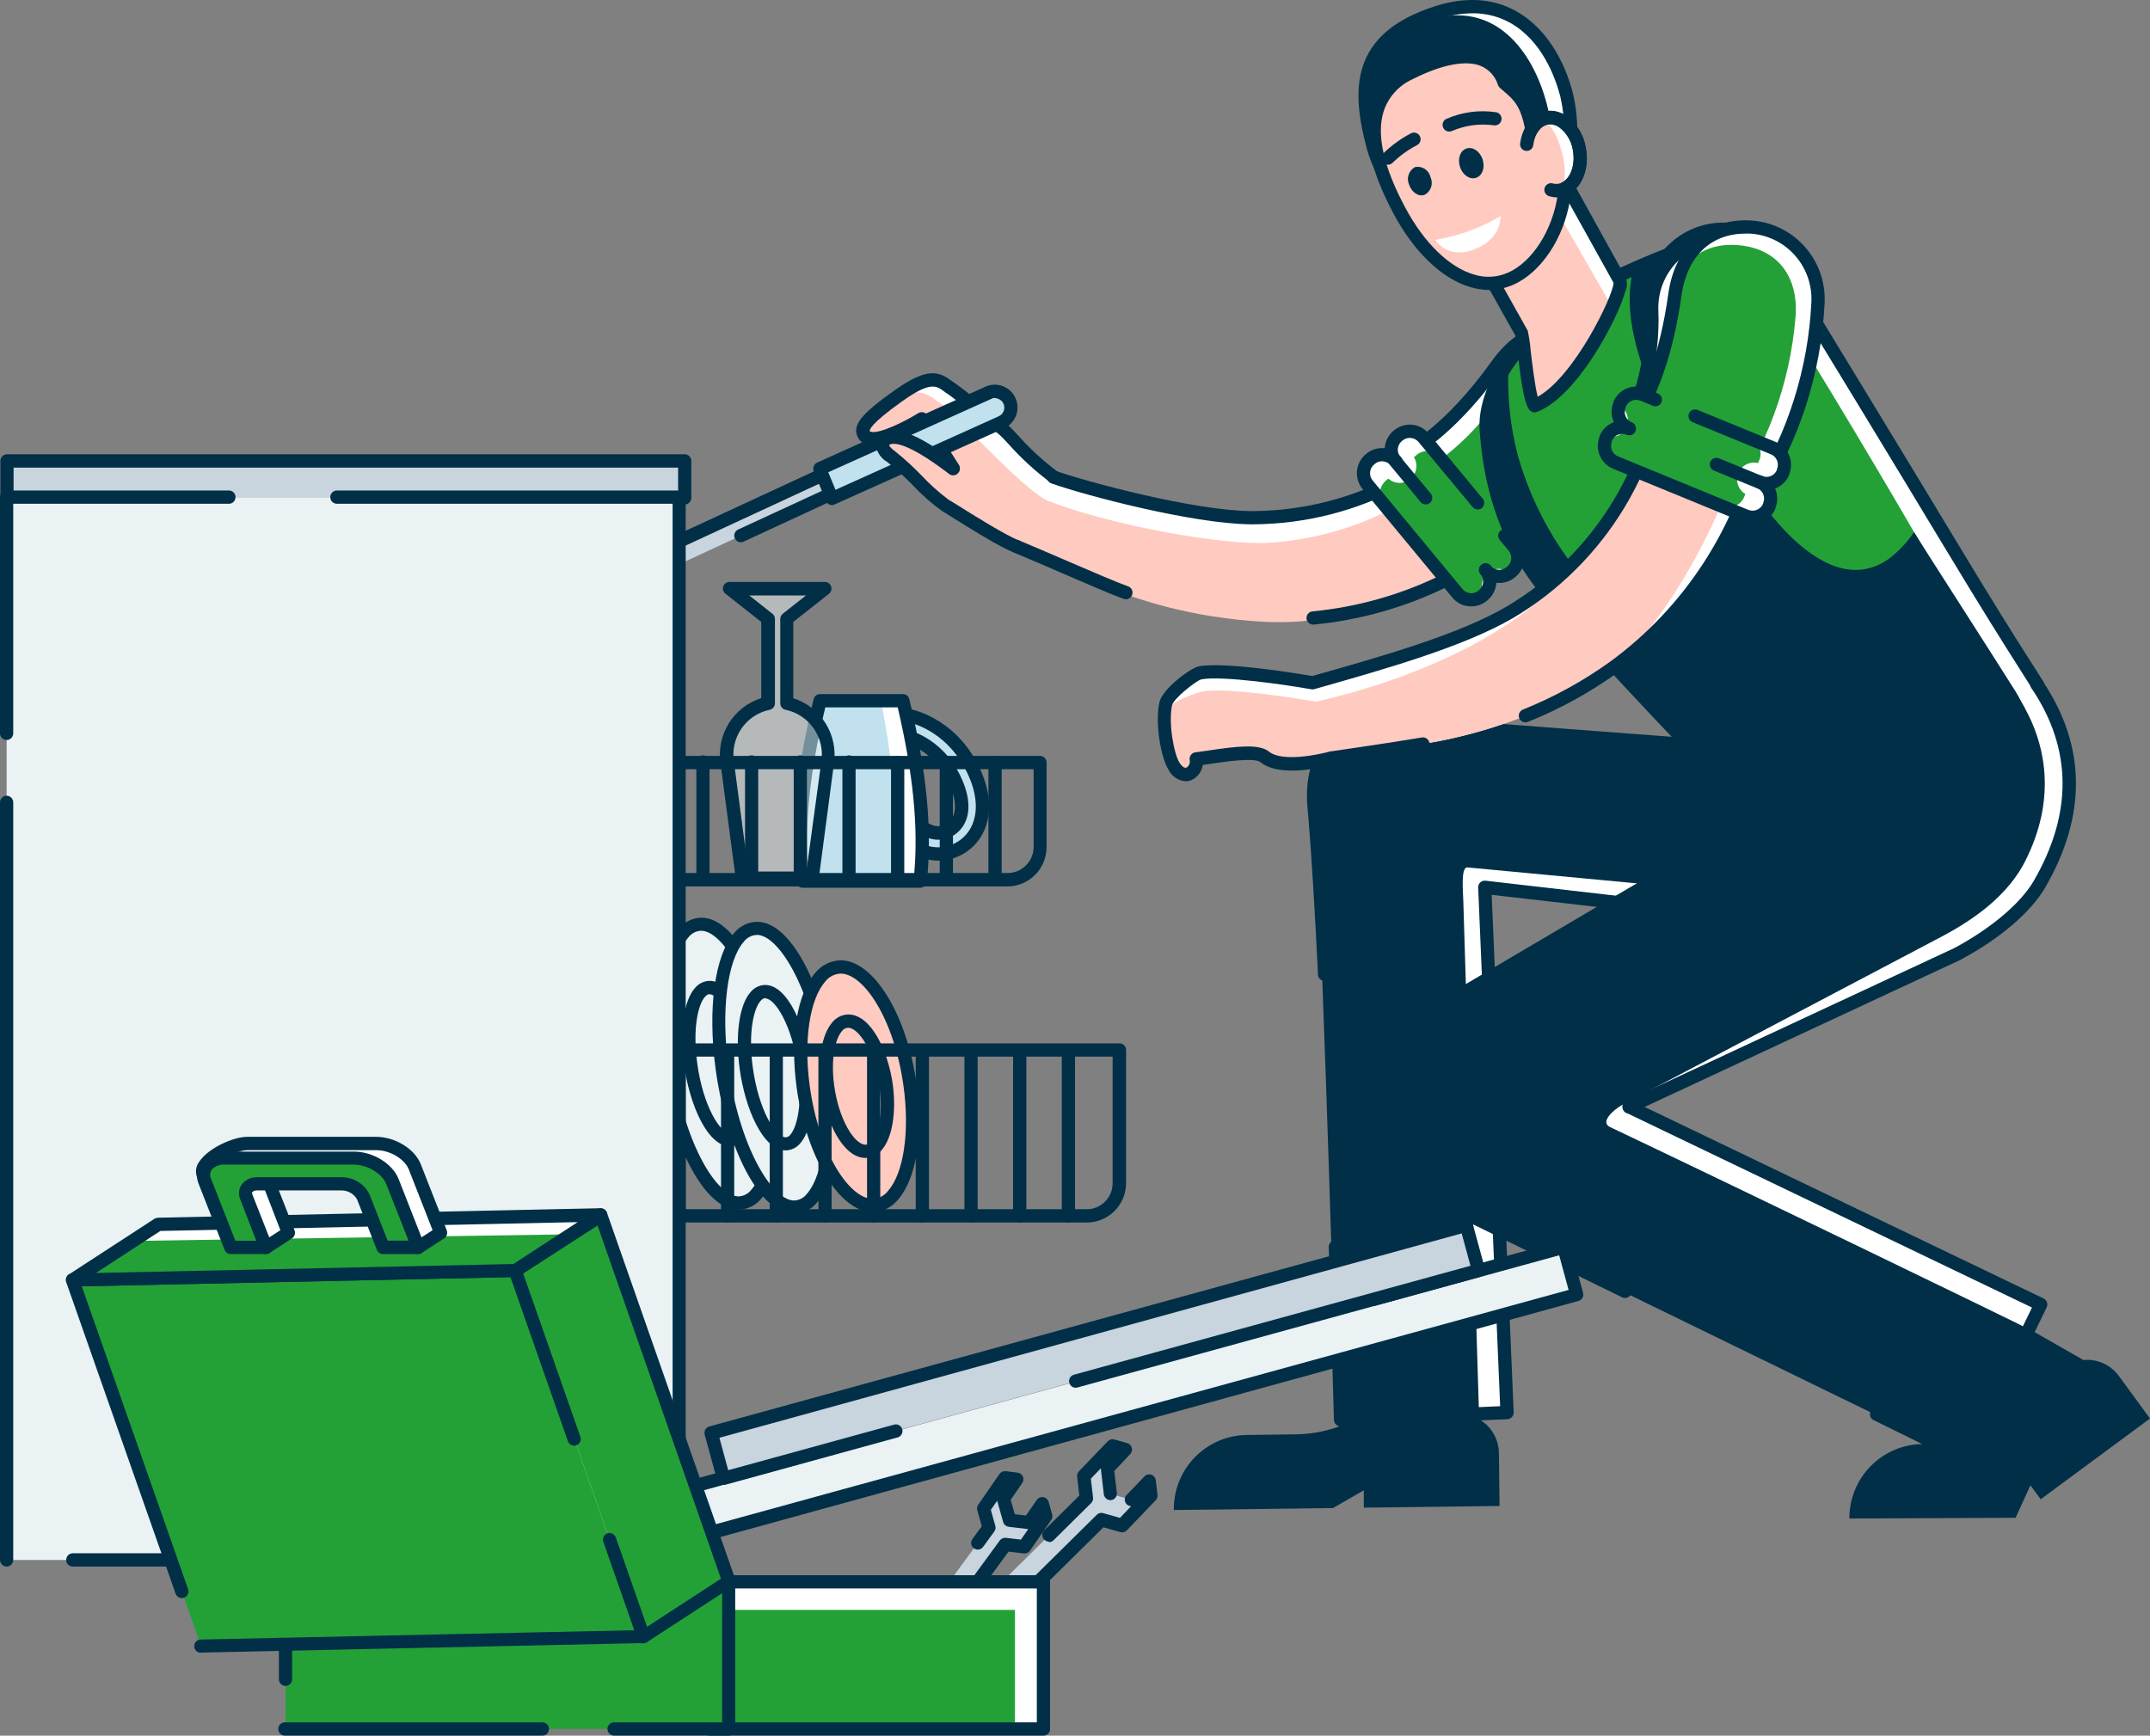 <svg xmlns="http://www.w3.org/2000/svg" width="296" height="239" viewBox="0 0 296 239" fill="none"><rect x="0" y="0" width="296" height="239" fill="#808080" stroke="none"/><g clip-path="url(#clip0_57_3032)"><path d="M171.612 197.597L178.392 197.511C181.641 197.472 184.821 196.565 187.605 194.883L200.881 194.72C201.592 194.71 202.298 194.841 202.959 195.105C203.619 195.369 204.222 195.762 204.731 196.26C205.241 196.759 205.647 197.353 205.927 198.009C206.207 198.666 206.355 199.371 206.364 200.085L206.448 207.374L187.76 207.606V205.218L183.512 207.661L161.603 207.932C161.568 205.23 162.602 202.624 164.479 200.686C166.355 198.749 168.92 197.637 171.612 197.597Z" fill="#002F47"></path><path d="M182.701 102.943C184.068 100.772 186.887 99.841 189.652 99.508L190.424 99.415L266.608 105.16L260.275 120.023C259.262 122.399 257.512 124.383 255.286 125.679C253.06 126.976 250.476 127.516 247.919 127.219L204.387 122.21L207.476 194.534L184.547 195.519C184.547 195.519 183.003 136.74 181.033 112.727C180.833 110.254 180.292 106.734 182.701 102.943Z" fill="white"></path><path d="M182.501 103.105C184.045 101.051 186.03 99.407 190.471 99.802C208.472 101.392 262.469 104.85 262.469 104.85L259.024 113.611C257.827 118.015 249.68 123.613 245.541 123.543L202.008 119.442C201.112 119.442 201.414 122.605 201.46 124.047L203.622 194.681L184.022 195.519C184.022 195.519 182.261 134.189 181.095 113.115C180.949 110.634 180.145 106.261 182.501 103.105Z" fill="#002F47"></path><path d="M184.555 196.434L207.522 195.426C207.763 195.414 207.99 195.307 208.153 195.128C208.316 194.95 208.403 194.714 208.395 194.472L205.367 123.218L247.842 128.102C250.589 128.406 253.362 127.817 255.751 126.421C258.141 125.025 260.021 122.897 261.117 120.349L267.457 105.486C267.514 105.351 267.538 105.205 267.528 105.059C267.517 104.914 267.472 104.773 267.395 104.648C267.319 104.525 267.215 104.422 267.091 104.347C266.968 104.271 266.829 104.226 266.685 104.214L190.501 98.461H189.938C189.506 98.459 189.075 98.487 188.648 98.546C185.559 99.027 183.242 100.361 181.921 102.423C179.551 106.191 179.86 109.665 180.091 112.2L180.145 112.766C180.57 117.922 181.01 125.11 181.45 134.142C181.447 134.268 181.47 134.394 181.517 134.51C181.565 134.627 181.635 134.733 181.725 134.821C181.815 134.909 181.922 134.977 182.04 135.022C182.157 135.066 182.282 135.086 182.408 135.08C182.533 135.073 182.656 135.041 182.768 134.985C182.881 134.928 182.98 134.849 183.061 134.753C183.141 134.656 183.201 134.543 183.236 134.422C183.271 134.301 183.281 134.174 183.265 134.049C182.825 125.001 182.385 117.767 181.952 112.619L181.906 112.03C181.69 109.634 181.412 106.602 183.451 103.4C184.725 101.384 187.127 100.64 188.918 100.361C189.253 100.314 189.591 100.293 189.93 100.299H190.424L265.272 105.943L259.433 119.636C258.49 121.819 256.875 123.641 254.825 124.837C252.776 126.033 250.399 126.538 248.042 126.28L204.518 121.272C204.387 121.256 204.254 121.269 204.129 121.309C204.004 121.35 203.889 121.418 203.793 121.508C203.696 121.598 203.621 121.709 203.571 121.831C203.522 121.954 203.5 122.086 203.506 122.218L206.533 193.635L185.443 194.534C185.366 191.719 185.119 182.803 184.748 171.677C184.738 171.436 184.635 171.209 184.46 171.044C184.285 170.879 184.053 170.789 183.813 170.793C183.693 170.796 183.575 170.823 183.466 170.872C183.356 170.922 183.258 170.992 183.176 171.08C183.094 171.169 183.03 171.272 182.988 171.385C182.947 171.498 182.928 171.618 182.933 171.739C183.373 185.183 183.644 195.41 183.644 195.511C183.647 195.632 183.675 195.752 183.726 195.862C183.776 195.973 183.848 196.072 183.937 196.154C184.017 196.24 184.112 196.308 184.218 196.356C184.324 196.404 184.439 196.43 184.555 196.434Z" fill="#002F47"></path><path d="M121.693 56.081C128.643 50.297 129.547 52.615 130.96 53.507C132.373 54.398 143.17 64.501 146.606 66.083C146.606 66.083 162.824 71.285 172.276 71.285C179.409 71.251 186.426 69.466 192.715 66.088C199.005 62.71 204.377 57.84 208.364 51.902C212.225 46.009 221.701 48.25 221.963 55.492C222.141 60.407 217.145 65.478 214.017 68.758C205.27 78.034 193.474 83.818 180.81 85.04C176.174 85.45 171.506 85.291 166.909 84.567C162.892 83.927 158.942 82.918 155.109 81.551C152.622 80.683 145.517 77.876 140.814 75.573C138.088 74.232 130.821 69.859 130.257 69.556C128.713 68.742 124.666 64.129 122.805 62.834C122.156 62.369 121.052 61.4 121.886 60.578C122.882 59.585 127.168 62.454 131.261 64.454L126.944 57.624C126.944 57.624 120.056 61.88 118.982 59.779C118.504 59.066 119.562 57.818 121.693 56.081Z" fill="white"></path><path d="M121.693 56.081C126.326 52.32 128.164 54.731 129.585 55.615C131.006 56.499 140.745 67.346 144.189 68.928C153.332 72.502 168.778 75.131 174.786 74.743C189.258 73.72 201.043 66.052 209.167 54.057C213.028 48.164 221.608 48.49 221.871 55.739C222.048 60.648 216.187 66.594 213.059 69.897C204.286 79.116 193.992 82.923 181.597 85.226C176.964 86.079 171.38 85.567 166.754 84.846C162.738 84.203 158.788 83.193 154.954 81.83C152.467 80.954 144.853 77.597 140.019 75.627C140.019 75.627 130.659 69.897 130.195 69.649C128.651 68.835 124.604 64.222 122.743 62.927C122.094 62.462 120.99 61.493 121.824 60.671C122.82 59.678 127.106 62.547 131.199 64.547L126.882 57.717C126.882 57.717 119.994 61.973 118.92 59.872C118.503 59.066 119.554 57.81 121.693 56.081Z" fill="#FFCAC0"></path><path d="M180.748 86.009H180.833C193.732 84.776 205.746 78.883 214.642 69.424L214.959 69.091C218.172 65.718 223.029 60.624 222.844 55.491C222.812 53.757 222.214 52.082 221.141 50.723C220.068 49.364 218.579 48.397 216.905 47.971C215.185 47.456 213.345 47.516 211.661 48.141C209.978 48.766 208.542 49.922 207.568 51.436C203.718 57.218 198.517 61.967 192.42 65.269C186.322 68.57 179.513 70.324 172.585 70.378H172.253C164.337 70.308 149.649 66.354 145.401 64.858C145.286 64.807 145.162 64.78 145.037 64.78C144.911 64.78 144.787 64.805 144.672 64.855C144.557 64.906 144.453 64.979 144.367 65.071C144.282 65.164 144.216 65.273 144.175 65.392C144.133 65.51 144.116 65.637 144.125 65.763C144.135 65.888 144.17 66.011 144.228 66.122C144.287 66.234 144.368 66.332 144.466 66.41C144.564 66.489 144.678 66.546 144.799 66.579C149.124 68.129 164.106 72.138 172.237 72.2H172.585C179.813 72.15 186.919 70.323 193.281 66.879C199.643 63.436 205.068 58.48 209.082 52.444C209.849 51.257 210.978 50.35 212.3 49.859C213.622 49.369 215.067 49.321 216.419 49.723C217.72 50.049 218.878 50.796 219.716 51.848C220.553 52.9 221.023 54.199 221.052 55.546C221.214 59.911 216.681 64.671 213.677 67.819L213.36 68.153C204.768 77.293 193.163 82.991 180.701 84.187C180.583 84.197 180.467 84.23 180.361 84.285C180.255 84.34 180.161 84.415 180.084 84.507C180.007 84.598 179.949 84.704 179.913 84.818C179.878 84.932 179.865 85.052 179.875 85.171C179.894 85.394 179.993 85.602 180.154 85.756C180.314 85.91 180.526 86 180.748 86.009Z" fill="#002F47"></path><path d="M155.016 82.52C155.23 82.518 155.436 82.441 155.599 82.302C155.762 82.162 155.871 81.97 155.906 81.759C155.942 81.547 155.903 81.329 155.795 81.144C155.688 80.959 155.518 80.817 155.317 80.744C153.835 80.225 150.46 78.767 146.876 77.224C144.56 76.224 142.197 75.201 140.289 74.41C140.067 74.317 139.817 74.317 139.595 74.409C139.373 74.502 139.196 74.679 139.104 74.902C139.012 75.125 139.011 75.376 139.103 75.599C139.195 75.822 139.372 76 139.594 76.092C141.494 76.868 143.865 77.907 146.158 78.899C149.765 80.45 153.178 81.931 154.715 82.473C154.812 82.504 154.914 82.52 155.016 82.52Z" fill="#002F47"></path><path d="M145.1 66.625C145.294 66.623 145.481 66.56 145.636 66.443C145.791 66.327 145.905 66.165 145.962 65.979C146.019 65.793 146.015 65.594 145.952 65.411C145.889 65.227 145.769 65.069 145.61 64.958C143.607 63.461 141.762 61.762 140.104 59.888C139.463 59.205 138.992 58.709 138.683 58.453C134.505 55.057 132.057 53.134 131.416 52.731C131.253 52.63 131.099 52.514 130.945 52.405C129.3 51.188 127.693 50.521 123.222 53.708C118.465 57.065 117.276 58.6 118.117 60.244C118.242 60.485 118.416 60.696 118.627 60.864C118.839 61.033 119.083 61.154 119.345 61.221C121.268 61.756 124.89 59.888 126.597 58.895L130.458 64.982C130.522 65.083 130.606 65.171 130.704 65.241C130.803 65.31 130.914 65.359 131.031 65.386C131.148 65.412 131.269 65.415 131.388 65.394C131.506 65.373 131.619 65.329 131.721 65.265C131.822 65.2 131.91 65.116 131.979 65.017C132.048 64.918 132.097 64.807 132.123 64.689C132.149 64.572 132.152 64.45 132.131 64.331C132.111 64.212 132.067 64.099 132.003 63.997L127.678 57.174C127.549 56.972 127.347 56.829 127.115 56.776C126.882 56.722 126.638 56.762 126.435 56.887C124.396 58.143 121.029 59.779 119.863 59.453C119.778 59.453 119.762 59.407 119.762 59.407C119.67 59.228 119.762 58.414 124.288 55.197C128.087 52.506 128.921 53.134 129.925 53.863C130.118 54.01 130.311 54.15 130.512 54.274C130.836 54.476 132.196 55.476 137.601 59.864C137.818 60.043 138.289 60.547 138.837 61.136C140.589 63.106 142.538 64.891 144.652 66.463C144.785 66.554 144.939 66.61 145.1 66.625Z" fill="#002F47"></path><path d="M91.497 75.464L90.578 77.41L92.694 78.077L114.874 67.804C114.511 66.92 114.148 66.028 113.777 65.144L91.497 75.464Z" fill="#C8D4DE"></path><path d="M91.497 76.379C91.628 76.378 91.757 76.349 91.876 76.294L113.298 66.369C113.437 66.695 113.569 67.021 113.7 67.339L101.614 72.921C101.505 72.972 101.408 73.044 101.327 73.133C101.246 73.221 101.184 73.325 101.143 73.438C101.102 73.551 101.084 73.671 101.089 73.791C101.094 73.912 101.123 74.029 101.174 74.138C101.225 74.247 101.296 74.345 101.384 74.426C101.473 74.507 101.576 74.57 101.689 74.612C101.801 74.653 101.921 74.671 102.041 74.665C102.16 74.66 102.278 74.631 102.386 74.58L115.244 68.626C115.458 68.529 115.625 68.353 115.712 68.134C115.798 67.916 115.797 67.672 115.708 67.455C115.345 66.563 114.982 65.672 114.603 64.788C114.558 64.674 114.489 64.571 114.401 64.485C114.313 64.4 114.209 64.334 114.094 64.291C113.983 64.243 113.863 64.219 113.742 64.219C113.621 64.219 113.502 64.243 113.391 64.291L91.111 74.611C90.893 74.713 90.723 74.897 90.639 75.123C90.555 75.35 90.564 75.601 90.663 75.821C90.734 75.985 90.85 76.125 90.998 76.224C91.146 76.323 91.32 76.377 91.497 76.379Z" fill="#002F47"></path><path d="M136.034 54.073L112.866 64.524C113.443 65.889 114.009 67.259 114.565 68.634L137.91 58.104C138.174 57.983 138.412 57.809 138.609 57.595C138.806 57.381 138.959 57.13 139.06 56.856C139.16 56.583 139.206 56.292 139.194 56.001C139.183 55.709 139.114 55.423 138.992 55.158C138.871 54.889 138.698 54.648 138.484 54.447C138.269 54.247 138.016 54.091 137.74 53.99C137.465 53.889 137.172 53.844 136.879 53.858C136.586 53.873 136.298 53.945 136.034 54.073Z" fill="#C0E1ED"></path><path d="M114.534 69.549C114.662 69.547 114.789 69.518 114.905 69.463L138.258 58.965C138.632 58.794 138.968 58.55 139.248 58.248C139.528 57.946 139.746 57.591 139.89 57.205C140.033 56.818 140.099 56.407 140.084 55.994C140.069 55.582 139.974 55.177 139.802 54.801C139.456 54.047 138.827 53.46 138.051 53.17C137.276 52.879 136.417 52.908 135.663 53.251L112.495 63.702C112.28 63.801 112.111 63.98 112.024 64.201C111.938 64.423 111.94 64.669 112.032 64.889C112.603 66.253 113.167 67.626 113.723 68.99C113.768 69.104 113.836 69.208 113.922 69.295C114.008 69.382 114.112 69.449 114.225 69.494C114.324 69.531 114.429 69.549 114.534 69.549ZM136.93 54.817C137.083 54.815 137.236 54.844 137.378 54.902C137.546 54.954 137.702 55.041 137.835 55.157C137.968 55.273 138.075 55.416 138.15 55.577C138.295 55.892 138.309 56.251 138.191 56.577C138.072 56.902 137.83 57.167 137.517 57.314L115.028 67.447L114.032 65.028L136.428 54.949C136.59 54.852 136.773 54.794 136.961 54.778L136.93 54.817Z" fill="#002F47"></path><path d="M121.793 60.632C122.79 59.639 126.535 60.632 131.169 64.509L141.98 70.331L141.03 72.836L139.71 74.456C138.304 73.014 130.698 69.921 130.134 69.618C128.589 68.804 124.543 64.191 122.681 62.896C122.064 62.423 120.921 61.454 121.793 60.632Z" fill="#FFCAC0"></path><path d="M139.942 76.162C140.129 76.161 140.311 76.102 140.464 75.994C140.618 75.886 140.734 75.734 140.799 75.557C140.839 75.444 140.857 75.324 140.85 75.205C140.844 75.085 140.814 74.967 140.763 74.859C140.711 74.751 140.638 74.654 140.549 74.575C140.46 74.495 140.356 74.433 140.243 74.394C138.59 73.797 133.879 70.851 131.871 69.587C131.192 69.168 130.729 68.874 130.597 68.812C129.26 67.809 128.011 66.691 126.867 65.47C125.73 64.286 124.518 63.178 123.238 62.152C122.589 61.686 122.411 61.376 122.404 61.283C122.566 61.151 123.948 60.128 130.62 65.23C130.714 65.313 130.824 65.376 130.943 65.414C131.062 65.453 131.188 65.467 131.312 65.455C131.437 65.442 131.557 65.405 131.667 65.344C131.776 65.282 131.872 65.2 131.948 65.1C132.024 65 132.078 64.886 132.108 64.764C132.138 64.642 132.143 64.515 132.122 64.391C132.101 64.267 132.055 64.149 131.987 64.044C131.918 63.939 131.829 63.849 131.725 63.78C126.188 59.539 122.828 58.352 121.152 59.988C120.957 60.171 120.805 60.395 120.707 60.645C120.61 60.895 120.569 61.163 120.589 61.431C120.679 61.892 120.868 62.329 121.143 62.711C121.417 63.092 121.771 63.409 122.18 63.64C123.377 64.606 124.517 65.642 125.593 66.742C126.849 68.097 128.238 69.32 129.74 70.394C129.864 70.456 130.288 70.727 130.906 71.115C133.316 72.626 137.795 75.433 139.633 76.085C139.73 76.13 139.835 76.156 139.942 76.162Z" fill="#002F47"></path><path d="M206.163 50.188C206.814 49.041 207.686 48.035 208.729 47.231C209.773 46.427 210.965 45.841 212.237 45.506C213.51 45.171 214.835 45.095 216.137 45.282C217.439 45.469 218.691 45.916 219.818 46.595C220.946 47.275 221.927 48.173 222.704 49.239C223.48 50.304 224.037 51.515 224.341 52.8C224.645 54.084 224.691 55.417 224.475 56.719C224.259 58.022 223.786 59.268 223.083 60.384C218.264 68.528 211.399 75.257 203.174 79.899L190.957 63.919C197.326 61.043 202.641 56.243 206.163 50.188Z" fill="white"></path><path d="M208.333 51.925C211.136 47.273 215.507 45.784 220.179 48.599C224.852 51.413 225.639 56.212 222.836 60.903C218.22 68.828 211.547 75.346 203.529 79.76L193.243 66.3C198.587 63.873 204.062 59.066 208.333 51.925Z" fill="#23A136"></path><path d="M203.174 80.814C203.328 80.814 203.48 80.774 203.614 80.698C211.99 75.994 218.976 69.149 223.863 60.857C225.326 58.394 225.758 55.45 225.067 52.669C224.375 49.887 222.615 47.493 220.172 46.009C214.951 42.861 209.298 44.257 205.429 49.653C200.618 56.36 195.768 60.756 190.586 63.097C190.461 63.155 190.35 63.24 190.262 63.346C190.174 63.452 190.11 63.576 190.077 63.71C190.043 63.843 190.041 63.982 190.069 64.116C190.097 64.251 190.155 64.377 190.239 64.485L202.448 80.457C202.534 80.569 202.644 80.658 202.77 80.72C202.896 80.782 203.034 80.814 203.174 80.814ZM214.565 46.179C216.207 46.213 217.809 46.696 219.199 47.575C221.238 48.801 222.709 50.79 223.288 53.105C223.868 55.419 223.508 57.87 222.288 59.919C217.702 67.707 211.197 74.179 203.398 78.713L192.347 64.268C197.436 61.694 202.201 57.251 206.889 50.723C209.051 47.73 211.739 46.179 214.565 46.179Z" fill="#002F47"></path><path d="M192.355 59.985L192.426 59.926C193.479 59.047 195.042 59.192 195.917 60.249L208.297 75.204C209.172 76.261 209.028 77.83 207.975 78.709L207.903 78.768C206.85 79.647 205.287 79.502 204.412 78.445L192.033 63.49C191.158 62.433 191.302 60.864 192.355 59.985Z" fill="white"></path><path d="M188.649 63.287L188.72 63.228C189.772 62.348 191.335 62.49 192.211 63.546L204.612 78.484C205.488 79.54 205.346 81.109 204.295 81.989L204.224 82.049C203.172 82.929 201.609 82.786 200.732 81.73L188.332 66.793C187.455 65.737 187.597 64.167 188.649 63.287Z" fill="white"></path><path d="M208.503 75.247L198.293 62.935C197.901 62.466 197.341 62.171 196.734 62.115C196.126 62.058 195.521 62.244 195.05 62.632L194.664 62.958C194.954 63.434 195.063 63.999 194.972 64.55C194.882 65.101 194.597 65.6 194.17 65.957C193.743 66.315 193.202 66.506 192.646 66.496C192.09 66.486 191.557 66.276 191.142 65.904L190.803 66.183C190.337 66.578 190.045 67.142 189.99 67.751C189.935 68.361 190.121 68.968 190.509 69.44L200.757 81.846C201.15 82.316 201.713 82.61 202.322 82.665C202.931 82.721 203.537 82.532 204.008 82.14L204.34 81.861C204.056 81.385 203.951 80.822 204.044 80.275C204.136 79.727 204.421 79.231 204.847 78.876C205.272 78.522 205.81 78.331 206.363 78.34C206.916 78.348 207.447 78.555 207.862 78.922L208.194 78.643C208.438 78.442 208.64 78.194 208.788 77.913C208.936 77.633 209.027 77.326 209.055 77.01C209.084 76.694 209.05 76.376 208.955 76.073C208.86 75.77 208.707 75.49 208.503 75.247Z" fill="#23A136"></path><path d="M206.41 80.272C207.201 80.275 207.969 80.001 208.58 79.496L208.642 79.442C208.985 79.156 209.269 78.805 209.477 78.409C209.685 78.013 209.813 77.58 209.854 77.134C209.895 76.688 209.847 76.239 209.715 75.811C209.583 75.384 209.367 74.986 209.082 74.642L207.869 73.185C207.715 72.999 207.493 72.882 207.252 72.861C207.012 72.839 206.773 72.914 206.588 73.069C206.495 73.144 206.419 73.238 206.363 73.343C206.307 73.449 206.273 73.565 206.262 73.684C206.251 73.803 206.264 73.923 206.3 74.037C206.336 74.151 206.395 74.257 206.472 74.348L207.684 75.813C207.82 75.971 207.923 76.154 207.987 76.353C208.051 76.552 208.074 76.761 208.055 76.969C208.036 77.177 207.976 77.378 207.878 77.562C207.78 77.746 207.645 77.908 207.483 78.038L207.414 78.093C207.257 78.228 207.075 78.331 206.878 78.394C206.681 78.457 206.473 78.48 206.267 78.461C206.061 78.443 205.861 78.382 205.679 78.284C205.496 78.186 205.335 78.053 205.205 77.891C205.05 77.705 204.829 77.589 204.588 77.567C204.348 77.545 204.109 77.62 203.923 77.775C203.831 77.851 203.755 77.944 203.699 78.05C203.643 78.155 203.608 78.271 203.598 78.39C203.587 78.509 203.6 78.629 203.636 78.743C203.672 78.857 203.73 78.963 203.807 79.054C204.124 79.438 204.522 79.747 204.972 79.958C205.422 80.168 205.913 80.275 206.41 80.272Z" fill="#002F47"></path><path d="M203.437 70.161C203.649 70.163 203.854 70.089 204.016 69.952C204.201 69.796 204.317 69.573 204.339 69.332C204.361 69.091 204.286 68.851 204.132 68.665L196.695 59.694C196.119 59.001 195.293 58.566 194.398 58.485C193.503 58.404 192.613 58.682 191.922 59.26L191.853 59.314C191.163 59.892 190.73 60.721 190.649 61.62C190.568 62.518 190.845 63.412 191.42 64.106L195.529 69.068C195.6 69.172 195.693 69.261 195.801 69.327C195.908 69.394 196.029 69.437 196.154 69.455C196.279 69.472 196.407 69.463 196.528 69.428C196.65 69.394 196.763 69.334 196.86 69.253C196.958 69.172 197.037 69.072 197.094 68.958C197.151 68.844 197.183 68.72 197.189 68.594C197.195 68.467 197.175 68.34 197.13 68.221C197.085 68.103 197.016 67.995 196.927 67.905L192.818 62.943C192.682 62.785 192.579 62.601 192.515 62.403C192.452 62.204 192.428 61.995 192.447 61.787C192.466 61.579 192.526 61.377 192.624 61.194C192.723 61.01 192.857 60.848 193.019 60.717L193.088 60.663C193.246 60.53 193.428 60.43 193.624 60.369C193.82 60.308 194.027 60.286 194.231 60.306C194.437 60.323 194.637 60.381 194.82 60.477C195.004 60.573 195.166 60.705 195.297 60.865L202.734 69.82C202.818 69.926 202.925 70.011 203.047 70.071C203.168 70.13 203.302 70.16 203.437 70.161Z" fill="#002F47"></path><path d="M202.556 83.497C203.345 83.502 204.111 83.228 204.719 82.722L204.788 82.659C205.479 82.082 205.914 81.254 205.996 80.355C206.079 79.457 205.803 78.562 205.228 77.868C205.07 77.695 204.851 77.59 204.618 77.575C204.384 77.559 204.154 77.635 203.974 77.785C203.795 77.936 203.68 78.15 203.653 78.383C203.626 78.616 203.69 78.851 203.83 79.039C203.964 79.198 204.064 79.382 204.125 79.58C204.186 79.778 204.207 79.987 204.186 80.194C204.167 80.4 204.108 80.6 204.011 80.782C203.914 80.965 203.782 81.126 203.622 81.256L203.56 81.318C203.403 81.454 203.219 81.557 203.021 81.621C202.823 81.684 202.615 81.707 202.408 81.687C202.201 81.667 202 81.606 201.817 81.507C201.634 81.407 201.473 81.272 201.344 81.109L188.988 66.168C188.853 66.01 188.752 65.826 188.689 65.628C188.627 65.43 188.605 65.222 188.624 65.015C188.644 64.808 188.704 64.607 188.803 64.424C188.901 64.242 189.035 64.08 189.196 63.95L189.258 63.896C189.415 63.76 189.598 63.656 189.796 63.592C189.993 63.528 190.202 63.505 190.409 63.524C190.616 63.542 190.817 63.603 191 63.702C191.183 63.8 191.344 63.935 191.474 64.098C191.549 64.197 191.642 64.279 191.749 64.341C191.857 64.403 191.975 64.442 192.098 64.456C192.22 64.47 192.344 64.459 192.463 64.423C192.581 64.388 192.691 64.329 192.786 64.249C192.88 64.17 192.958 64.072 193.014 63.962C193.07 63.851 193.103 63.73 193.111 63.607C193.119 63.483 193.102 63.359 193.061 63.242C193.02 63.125 192.956 63.018 192.872 62.927C192.295 62.234 191.468 61.799 190.571 61.718C189.675 61.636 188.783 61.915 188.092 62.493L188.03 62.547C187.339 63.124 186.905 63.953 186.822 64.851C186.739 65.75 187.016 66.644 187.59 67.339L199.946 82.28C200.232 82.627 200.584 82.912 200.982 83.12C201.38 83.328 201.816 83.453 202.263 83.489C202.36 83.499 202.458 83.501 202.556 83.497Z" fill="#002F47"></path><path d="M223.176 37.783C213.7 42.745 204.495 49.816 204.572 58.104C204.772 67.086 208.063 75.721 213.886 82.543C217.191 86.335 230.489 100.725 237.339 107.688L245.062 113.425C245.062 113.425 253.194 116.922 268.508 105.439C280.493 96.445 280.964 94.964 280.964 94.964C280.964 94.964 275.381 86.35 268.322 74.674C261.588 63.532 250.39 41.869 245.633 37.457C238.984 31.378 232.821 32.735 223.176 37.783Z" fill="white"></path><path d="M242.305 38.535C238.443 33.231 232.883 34.263 227.099 36.333C225.359 36.977 223.66 37.725 222.01 38.574L221.237 38.984C215.515 41.954 209.939 45.807 206.873 50.405C205.246 52.684 204.403 55.433 204.471 58.236C204.919 68.533 208.619 76.201 212.905 81.287C213.152 81.582 214.094 82.629 214.094 82.629C218.874 87.847 231.964 100.934 238.034 107.347L242.668 112.495C242.668 112.495 252.661 118.256 266.608 107.533C277.551 99.143 273.149 90.258 273.149 90.258C273.149 90.258 272.855 88.909 265.828 77.224C265.248 76.271 264.391 74.766 263.758 73.681C256.978 62.02 245.78 43.264 242.305 38.535Z" fill="#23A136"></path><path d="M260.059 76.945C250.19 83.923 239.671 64.858 239.671 64.858C236.387 60.49 233.526 55.817 231.13 50.901C227.547 43.318 227.91 37.666 229.856 34.572C228.158 35.187 226.5 35.907 224.89 36.728C224.45 39.488 221.716 47.125 235.084 68.098L218.094 79.798C213.867 74.838 210.756 69.019 208.974 62.741C207.913 58.697 207.478 54.512 207.684 50.335C206.14 52.708 204.325 55.499 204.487 58.275C205.059 68.486 208.287 76.286 213.183 81.597C213.438 81.876 216.743 86.249 217.901 87.606C223.655 94.344 231.115 101.035 237.154 107.47L243.154 117.023C243.154 117.023 253.966 118.891 267.542 108.447C278.169 100.275 279.659 98.717 277.481 95.204C274.956 91.149 264.152 74.371 263.519 73.285C262.562 74.678 261.395 75.913 260.059 76.945Z" fill="#002F47"></path><path d="M239.617 113.728C239.751 113.73 239.883 113.701 240.003 113.642C240.112 113.592 240.209 113.521 240.29 113.433C240.371 113.345 240.433 113.242 240.474 113.13C240.515 113.017 240.534 112.898 240.528 112.778C240.523 112.658 240.494 112.541 240.444 112.433L237.949 107.005C237.906 106.91 237.845 106.824 237.772 106.75C231.076 99.95 218.048 85.9 214.604 81.939C211.16 77.977 206.333 71.153 205.522 59.089C204.989 51.266 214.202 42.869 223.585 38.62C237.625 32.254 241.563 32.355 245.749 39.202C249.077 44.629 260.847 63.958 267.581 75.147C273.195 84.451 275.844 88.63 277.775 91.669C278.485 92.793 279.103 93.763 279.736 94.77C279.797 94.877 279.879 94.97 279.977 95.044C280.075 95.118 280.186 95.171 280.305 95.201C280.424 95.231 280.547 95.236 280.668 95.217C280.789 95.198 280.905 95.154 281.009 95.089C281.113 95.024 281.202 94.939 281.272 94.838C281.343 94.737 281.392 94.624 281.417 94.503C281.443 94.383 281.444 94.259 281.42 94.138C281.397 94.018 281.349 93.903 281.281 93.801C280.648 92.778 280.022 91.809 279.311 90.7C277.381 87.668 274.74 83.512 269.141 74.216C262.399 63.02 250.607 43.691 247.301 38.255C242.228 29.967 236.737 30.657 222.836 36.961C209.074 43.163 203.275 52.871 203.707 59.221C204.557 71.836 209.553 78.922 213.237 83.148C216.704 87.141 229.647 101.105 236.405 107.959L238.83 113.2C238.9 113.352 239.011 113.482 239.15 113.575C239.289 113.668 239.45 113.721 239.617 113.728Z" fill="#002F47"></path><path d="M216.179 26.3L222.998 38.62C223.817 39.659 217.893 52.762 211.901 55.05C210.966 54.817 209.754 46.761 209.484 45.901L203.885 35.914L216.179 26.3Z" fill="white"></path><path d="M213.499 27.602L221.994 42.334C220.28 45.652 217.407 53.747 211.414 56.034C210.518 55.809 209.414 46.932 209.097 46.071L202.711 34.573L213.499 27.602Z" fill="#FFCAC0"></path><path d="M211.275 56.786C211.384 56.785 211.491 56.764 211.592 56.724C217.129 54.615 222.712 43.97 223.778 40.085C223.914 39.778 223.985 39.445 223.985 39.108C223.985 38.772 223.914 38.439 223.778 38.131L216.982 25.858C216.917 25.743 216.829 25.643 216.722 25.565C216.616 25.488 216.493 25.434 216.364 25.408C216.237 25.381 216.106 25.383 215.979 25.412C215.852 25.442 215.733 25.498 215.631 25.579L203.336 35.193C203.165 35.328 203.046 35.52 203.002 35.734C202.959 35.949 202.992 36.172 203.097 36.364L208.642 46.242C208.711 46.575 208.835 47.622 208.943 48.568C209.53 53.483 209.916 55.801 210.65 56.53C210.817 56.694 211.042 56.785 211.275 56.786ZM222.149 38.953C222.095 40.744 216.743 51.847 211.7 54.631C211.322 53.235 210.928 49.886 210.735 48.312C210.662 47.397 210.53 46.488 210.341 45.59C210.32 45.531 210.294 45.474 210.264 45.42L205.051 36.115L215.862 27.649L222.149 38.953Z" fill="#002F47"></path><path d="M189.026 20.136C190.972 27.517 199.923 35.852 207.283 33.898C214.642 31.944 217.616 20.43 215.662 13.049C213.708 5.668 208.109 -1.504 197.954 1.698C186.563 5.28 187.073 12.747 189.026 20.136Z" fill="white"></path><path d="M188.81 20.725C190.741 28.021 199.066 36.403 205.73 34.627C212.395 32.851 214.874 21.601 212.951 14.305C211.028 7.009 205.769 -0.155 196.571 2.784C186.277 6.071 186.887 13.421 188.81 20.725Z" fill="#002F47"></path><path d="M205.051 35.092C205.882 35.093 206.71 34.987 207.514 34.774C211.182 33.797 214.132 30.618 215.824 25.811C217.305 21.64 217.555 17.127 216.542 12.816C215.77 9.769 213.654 4.288 208.703 1.52C205.522 -0.24 201.807 -0.473 197.676 0.822C185.76 4.582 186.053 12.452 188.146 20.368C189.165 24.245 191.93 28.292 195.552 31.223C198.656 33.751 202.008 35.092 205.051 35.092ZM202.734 1.83C204.525 1.81 206.291 2.253 207.862 3.117C212.225 5.528 214.094 10.521 214.812 13.282C215.721 17.24 215.485 21.378 214.132 25.206C213.275 27.649 211.221 31.913 207.082 33.014C203.993 33.828 200.239 32.657 196.726 29.804C193.444 27.145 190.841 23.346 189.93 19.903C187.721 11.514 188.339 5.691 198.255 2.566C199.689 2.096 201.186 1.847 202.695 1.83H202.734Z" fill="#002F47"></path><path d="M192.672 29.091C188.625 21.547 186.934 13.693 194.046 10.087C198.116 8.025 204.943 5.652 207.066 11.405C208.611 12.816 210.155 13.615 210.85 17.763C211.056 17.378 211.341 17.04 211.685 16.773C212.03 16.506 212.427 16.315 212.851 16.212C214.828 15.802 216.866 17.686 217.399 20.43C217.87 22.857 217.013 25.129 215.445 25.92C214.998 31.169 212.163 36.069 208.588 38.023C203.082 41.086 196.726 36.635 192.672 29.091Z" fill="white"></path><path d="M193.351 29.952C189.297 22.407 187.173 15.553 194.046 10.087C197.629 7.25 204.943 5.652 207.066 11.405C208.611 12.816 210.155 13.615 210.85 17.763C211.329 16.988 213.453 15.158 215.005 20.865C216.094 24.889 214.781 26.183 214.781 26.183C215.09 29.285 212.31 36.403 208.603 38.054C205.151 39.581 197.375 37.496 193.351 29.952Z" fill="#FFCAC0"></path><path d="M204.927 39.93C206.362 39.929 207.772 39.564 209.028 38.868C212.827 36.782 215.716 31.851 216.303 26.462C217.986 25.315 218.797 22.849 218.287 20.26C218.149 19.403 217.844 18.582 217.39 17.843C216.935 17.105 216.34 16.464 215.638 15.957C215.212 15.653 214.729 15.439 214.218 15.329C213.707 15.218 213.178 15.213 212.665 15.313C212.201 15.413 211.76 15.602 211.368 15.871C210.885 13.985 209.773 12.321 208.217 11.157L207.831 10.832C207.549 10.041 207.103 9.32 206.523 8.716C205.942 8.112 205.24 7.638 204.464 7.327C201.182 6.032 196.741 7.653 193.652 9.234C192.497 9.762 191.464 10.526 190.618 11.476C189.773 12.426 189.133 13.543 188.741 14.755C187.574 18.477 188.633 23.431 191.891 29.486C194.695 34.712 198.51 38.364 202.348 39.504C203.183 39.769 204.052 39.912 204.927 39.93ZM213.422 17.104C213.865 17.12 214.293 17.262 214.658 17.515C215.655 18.27 216.326 19.38 216.534 20.616C216.913 22.57 216.287 24.493 215.067 25.106C214.923 25.179 214.8 25.29 214.712 25.426C214.624 25.562 214.573 25.719 214.565 25.881C214.156 30.742 211.53 35.425 208.186 37.263C207.385 37.71 206.5 37.988 205.588 38.078C204.675 38.169 203.754 38.071 202.881 37.79C199.498 36.782 196.085 33.456 193.505 28.657C190.494 23.051 189.474 18.577 190.486 15.344C190.807 14.364 191.329 13.463 192.018 12.698C192.707 11.932 193.548 11.32 194.486 10.901C198.44 8.901 201.761 8.25 203.831 9.064C204.404 9.299 204.918 9.66 205.335 10.12C205.752 10.58 206.061 11.128 206.24 11.723C206.294 11.862 206.378 11.986 206.487 12.088L207.066 12.592C208.379 13.708 209.383 14.592 209.985 17.918C210.014 18.102 210.099 18.273 210.228 18.408C210.356 18.542 210.523 18.633 210.706 18.669C210.888 18.704 211.077 18.683 211.247 18.607C211.416 18.53 211.558 18.404 211.654 18.244C211.801 17.974 212.002 17.738 212.244 17.549C212.485 17.359 212.763 17.221 213.059 17.143C213.168 17.118 213.279 17.102 213.391 17.096L213.422 17.104Z" fill="#002F47"></path><path d="M214.233 27.176C214.492 27.18 214.752 27.154 215.005 27.098C217.507 26.579 218.967 23.594 218.326 20.314C218.188 19.457 217.883 18.636 217.429 17.897C216.974 17.159 216.379 16.518 215.677 16.011C215.251 15.707 214.767 15.493 214.256 15.383C213.745 15.272 213.217 15.267 212.704 15.367C210.935 15.739 209.615 17.43 209.298 19.67C209.271 19.794 209.269 19.922 209.293 20.046C209.318 20.17 209.367 20.288 209.439 20.392C209.511 20.496 209.604 20.584 209.711 20.65C209.819 20.716 209.939 20.759 210.064 20.776C210.188 20.793 210.315 20.784 210.437 20.75C210.558 20.715 210.671 20.656 210.768 20.575C210.865 20.494 210.945 20.394 211.001 20.281C211.058 20.168 211.091 20.045 211.098 19.919C211.298 18.453 212.071 17.368 213.067 17.158C213.628 17.067 214.202 17.2 214.665 17.53C215.663 18.286 216.334 19.395 216.542 20.632C216.974 22.849 216.102 24.974 214.634 25.284C214.332 25.344 214.02 25.331 213.723 25.245C213.498 25.196 213.262 25.234 213.063 25.352C212.865 25.471 212.719 25.66 212.654 25.882C212.589 26.105 212.611 26.344 212.715 26.551C212.819 26.758 212.997 26.917 213.214 26.997C213.544 27.102 213.887 27.163 214.233 27.176Z" fill="#002F47"></path><path d="M206.642 29.734C206.487 31.285 205.869 33.27 202.842 34.386C199.212 35.728 197.591 33.03 197.591 33.03C200.785 32.503 203.854 31.385 206.642 29.734Z" fill="white"></path><path d="M199.514 18.12C199.647 18.122 199.78 18.093 199.9 18.035C201.724 17.252 203.727 16.983 205.692 17.259C205.925 17.291 206.16 17.231 206.35 17.093C206.54 16.954 206.669 16.747 206.711 16.516C206.753 16.284 206.704 16.044 206.575 15.848C206.445 15.651 206.245 15.513 206.016 15.46C203.681 15.107 201.293 15.422 199.128 16.368C198.91 16.47 198.742 16.655 198.66 16.881C198.577 17.108 198.587 17.358 198.687 17.577C198.759 17.737 198.876 17.873 199.022 17.969C199.168 18.066 199.339 18.118 199.514 18.12Z" fill="#002F47"></path><path d="M191.088 22.679C191.215 22.679 191.339 22.653 191.455 22.602C191.571 22.552 191.675 22.477 191.76 22.384C192.738 21.437 193.846 20.636 195.05 20.004C195.162 19.952 195.263 19.878 195.345 19.786C195.428 19.694 195.491 19.586 195.531 19.469C195.571 19.352 195.587 19.227 195.577 19.104C195.568 18.98 195.534 18.86 195.477 18.75C195.42 18.64 195.341 18.543 195.245 18.465C195.15 18.386 195.039 18.328 194.921 18.294C194.802 18.259 194.678 18.25 194.555 18.265C194.433 18.281 194.315 18.321 194.208 18.383C192.817 19.115 191.539 20.048 190.416 21.151C190.336 21.24 190.273 21.343 190.233 21.456C190.192 21.569 190.174 21.688 190.18 21.808C190.186 21.928 190.215 22.045 190.266 22.153C190.318 22.261 190.39 22.358 190.478 22.439C190.643 22.595 190.862 22.681 191.088 22.679Z" fill="#002F47"></path><path d="M196.95 24.408C197.15 24.842 197.175 25.337 197.019 25.79C196.864 26.242 196.54 26.617 196.116 26.835C195.297 27.122 194.355 26.486 194 25.431C193.801 24.995 193.777 24.5 193.933 24.047C194.088 23.594 194.41 23.218 194.834 22.997C195.3 22.909 195.782 23.008 196.177 23.271C196.572 23.535 196.849 23.942 196.95 24.408Z" fill="#002F47"></path><path d="M204.109 21.927C204.479 23.043 204.109 24.183 203.228 24.478C202.348 24.772 201.383 24.113 201.012 23.004C200.641 21.896 201.012 20.748 201.884 20.454C202.757 20.159 203.73 20.818 204.109 21.927Z" fill="#002F47"></path><path d="M254.615 209.103C254.608 207.762 254.865 206.433 255.371 205.191C255.876 203.95 256.621 202.821 257.561 201.869C258.501 200.916 259.619 200.159 260.85 199.64C262.082 199.121 263.403 198.851 264.739 198.845H268.508L263.496 196.395C266.438 191.665 271.041 184.664 274.307 180.113L286.826 187.277C287.756 187.186 288.694 187.339 289.548 187.721C290.402 188.102 291.143 188.7 291.699 189.455L296 195.333L280.949 206.451L279.535 204.528L277.497 209.002L254.615 209.103Z" fill="#002F47"></path><path d="M280.956 179.624L224.288 152.417L269.473 131.367C272.801 129.645 279.026 125.024 280.81 121.714C289.59 105.431 280.972 94.964 280.972 94.964L264.368 103.276L198.517 138.492L191.166 142.64C191.166 142.64 188.509 145.284 187.652 147.052C186.976 148.442 186.579 149.952 186.485 151.496C186.391 153.04 186.601 154.588 187.103 156.051C187.605 157.513 188.39 158.862 189.411 160.02C190.433 161.178 191.672 162.122 193.058 162.799L270.685 200.791L280.956 179.624Z" fill="white"></path><path d="M221.654 155.193C220.249 154.526 222.072 152.828 223.438 152.092L266.276 129.521C269.612 127.8 275.821 124.435 278.771 118.667C283.188 110.014 281.435 102.881 279.311 98.554C278.522 96.925 277.592 95.368 276.531 93.902L262.932 101.493L196.942 140.368C196.942 140.368 189.899 143.307 187.59 148.068C184.748 153.914 187.482 160.326 193.305 163.179L270.678 200.884L279.327 183.051C279.234 182.873 234.289 161.179 221.654 155.193Z" fill="#002F47"></path><path d="M224.288 153.332C224.418 153.331 224.547 153.302 224.666 153.247L269.851 132.196C275.35 129.258 279.613 125.606 281.597 122.171C287.32 112.247 287.204 102.71 281.25 93.832L281.173 93.716C281.106 93.616 281.021 93.531 280.922 93.464C280.823 93.398 280.712 93.352 280.595 93.329C280.478 93.306 280.357 93.306 280.24 93.33C280.123 93.354 280.012 93.401 279.914 93.468C279.713 93.603 279.574 93.813 279.526 94.051C279.478 94.289 279.526 94.537 279.659 94.74L279.744 94.856C285.273 103.105 285.366 111.983 280.022 121.256C278.23 124.358 274.13 127.839 269.04 130.56L223.902 151.588C223.713 151.676 223.561 151.825 223.469 152.012C223.377 152.199 223.351 152.412 223.396 152.616C223.441 152.819 223.554 153.001 223.716 153.132C223.878 153.262 224.08 153.333 224.288 153.332Z" fill="#002F47"></path><path d="M223.724 178.732C223.93 178.733 224.13 178.663 224.292 178.534C224.453 178.406 224.566 178.226 224.613 178.024C224.66 177.823 224.637 177.612 224.548 177.425C224.46 177.238 224.311 177.087 224.126 176.996L193.452 161.977C192.146 161.341 190.983 160.447 190.031 159.347C189.08 158.248 188.36 156.967 187.914 155.581C187.492 154.267 187.342 152.881 187.475 151.507C187.608 150.133 188.02 148.802 188.687 147.595C189.042 146.936 190.324 144.726 191.776 143.718C193.529 142.532 198.927 139.298 198.981 139.267L246.521 111.254C246.643 111.204 246.752 111.129 246.842 111.032C246.932 110.936 247 110.821 247.042 110.696C247.083 110.571 247.097 110.438 247.083 110.307C247.069 110.176 247.026 110.05 246.958 109.936C246.891 109.823 246.8 109.726 246.691 109.652C246.583 109.577 246.459 109.527 246.33 109.505C246.2 109.483 246.067 109.489 245.941 109.524C245.814 109.558 245.696 109.619 245.595 109.704L198.054 137.717C197.822 137.856 192.548 141.012 190.756 142.222C188.965 143.431 187.59 145.765 187.065 146.726C186.286 148.152 185.805 149.722 185.653 151.341C185.5 152.959 185.678 154.592 186.177 156.139C186.701 157.76 187.545 159.259 188.658 160.545C189.771 161.832 191.131 162.881 192.656 163.629L223.33 178.647C223.453 178.705 223.588 178.734 223.724 178.732Z" fill="#002F47"></path><path d="M270.678 201.714C270.778 201.714 270.877 201.695 270.971 201.659C271.083 201.622 271.187 201.562 271.276 201.483C271.365 201.405 271.437 201.309 271.488 201.202L281.775 180.027C281.828 179.919 281.858 179.801 281.865 179.681C281.872 179.561 281.856 179.44 281.816 179.326C281.777 179.212 281.715 179.107 281.635 179.018C281.555 178.928 281.458 178.854 281.35 178.802L224.612 151.557C224.398 151.475 224.16 151.478 223.947 151.564C223.734 151.651 223.562 151.815 223.464 152.023C223.367 152.232 223.351 152.47 223.421 152.69C223.491 152.909 223.64 153.094 223.84 153.208L279.752 180.051L270.268 199.582L258.684 193.898C258.471 193.813 258.234 193.813 258.02 193.898C257.807 193.982 257.634 194.145 257.535 194.353C257.437 194.561 257.421 194.799 257.491 195.018C257.561 195.238 257.712 195.422 257.912 195.534L270.276 201.628C270.402 201.687 270.539 201.717 270.678 201.714Z" fill="#002F47"></path><path d="M242.59 45.327C238.729 39.224 229.377 42.171 229.068 49.203C228.165 63.671 220.365 77.015 207.854 84.319C201.066 88.281 189.976 91.397 180.632 94.041C180.632 94.041 168.816 91.979 165.187 92.692C164.414 92.847 160.777 95.53 160.468 96.972C159.889 99.709 160.738 104.152 161.626 105.555C163.04 107.796 164.978 106.245 164.716 104.532C167.225 104.237 172.732 103.082 174.16 104.237C176.74 106.315 183.713 104.33 183.713 104.33C188.872 103.555 195.768 102.539 198.324 102.004C202.315 101.215 206.226 100.062 210.009 98.562C214.34 96.824 218.445 94.564 222.234 91.832C232.514 84.298 239.729 73.281 242.544 60.818C243.517 56.375 245.255 49.459 242.59 45.327Z" fill="white"></path><path d="M242.59 45.327C238.729 39.225 230.528 42.745 230.234 49.777C229.338 64.253 216.797 78.93 210.155 84.094C205.19 87.971 195.482 93.352 181.211 96.623C181.211 96.623 169.187 94.514 165.542 95.228C164.77 95.375 160.708 96.724 160.399 98.174C159.962 100.701 160.389 103.303 161.611 105.555C163.024 107.796 164.963 106.245 164.7 104.532C167.21 104.237 172.716 103.082 174.145 104.237C176.724 106.315 183.914 104.299 183.914 104.299C183.914 104.299 195.791 102.532 198.309 102.02C202.3 101.23 206.21 100.078 209.993 98.577C214.333 96.825 218.712 94.949 222.218 91.847C229.601 85.319 237.926 70.611 240.752 58.19C241.78 53.755 245.255 49.459 242.59 45.327Z" fill="#FFCAC0"></path><path d="M163.21 107.579C163.474 107.582 163.736 107.535 163.982 107.44C164.409 107.259 164.781 106.969 165.061 106.599C165.342 106.229 165.521 105.792 165.58 105.331L166.577 105.191C168.569 104.889 172.755 104.276 173.527 104.951C176.315 107.199 182.64 105.532 183.62 105.261C186.076 104.904 192.061 104.02 195.977 103.361C196.102 103.35 196.224 103.313 196.334 103.253C196.444 103.192 196.541 103.11 196.618 103.01C196.695 102.91 196.751 102.795 196.781 102.673C196.812 102.55 196.817 102.423 196.796 102.298C196.775 102.174 196.729 102.055 196.66 101.949C196.591 101.843 196.501 101.753 196.396 101.684C196.291 101.615 196.172 101.568 196.048 101.547C195.924 101.527 195.797 101.532 195.676 101.562C191.752 102.221 185.721 103.113 183.319 103.454H183.196C181.435 103.958 176.485 104.951 174.701 103.493C173.349 102.4 170.237 102.764 166.322 103.353C165.658 103.446 165.063 103.54 164.577 103.594C164.455 103.609 164.338 103.649 164.232 103.71C164.126 103.771 164.033 103.853 163.959 103.95C163.883 104.05 163.828 104.164 163.799 104.285C163.77 104.407 163.766 104.533 163.789 104.656C163.834 104.856 163.815 105.064 163.734 105.252C163.654 105.44 163.516 105.598 163.341 105.703C162.947 105.85 162.515 105.23 162.391 105.036C161.619 103.819 160.846 99.609 161.356 97.135C161.565 96.181 164.638 93.77 165.38 93.553C168.214 93.003 177.257 94.328 180.493 94.91C180.625 94.941 180.762 94.941 180.894 94.91L181.196 94.825C190.718 92.126 201.506 89.072 208.325 85.094C214.598 81.371 219.857 76.15 223.638 69.896C227.418 63.642 229.601 56.547 229.995 49.242C230.053 47.829 230.564 46.473 231.452 45.375C232.339 44.277 233.556 43.496 234.922 43.148C236.21 42.763 237.588 42.814 238.844 43.294C240.1 43.773 241.164 44.653 241.872 45.8C244.189 49.475 242.745 55.879 241.756 60.136L241.656 60.585C238.905 72.847 231.814 83.688 221.701 91.095C217.972 93.782 213.932 96.002 209.669 97.709C209.445 97.799 209.265 97.976 209.17 98.199C209.076 98.422 209.073 98.674 209.163 98.899C209.253 99.124 209.429 99.304 209.651 99.4C209.873 99.495 210.124 99.497 210.348 99.407C214.748 97.643 218.918 95.35 222.766 92.576C233.236 84.91 240.577 73.688 243.424 60.996L243.533 60.547C244.583 56.003 246.174 49.134 243.401 44.815C242.496 43.339 241.132 42.203 239.52 41.584C237.907 40.964 236.137 40.895 234.482 41.388C232.741 41.824 231.187 42.816 230.055 44.214C228.923 45.612 228.273 47.341 228.203 49.141C227.831 56.15 225.738 62.957 222.11 68.956C218.483 74.956 213.434 79.962 207.414 83.528C200.796 87.405 190.115 90.413 180.701 93.08H180.601C178.956 92.793 168.561 91.072 165.017 91.762C163.936 91.971 159.982 94.863 159.611 96.755C159.001 99.616 159.812 104.315 160.885 106.013C161.105 106.453 161.435 106.829 161.842 107.103C162.249 107.378 162.72 107.542 163.21 107.579Z" fill="#002F47"></path><path d="M227.408 42.683C227.407 40.102 228.408 37.623 230.199 35.773C231.991 33.922 234.43 32.846 236.999 32.774C239.568 32.701 242.064 33.637 243.956 35.383C245.848 37.13 246.988 39.548 247.131 42.125C247.445 51.594 245.272 60.98 240.83 69.339L221.971 62.485C225.787 56.611 227.687 49.69 227.408 42.683Z" fill="white"></path><path d="M230.582 43.342C230.427 37.868 232.899 33.805 238.351 33.65C243.803 33.495 247.039 37.108 247.193 42.574C247.551 51.761 245.416 60.873 241.015 68.936L225.122 63.167C228.948 57.289 230.857 50.359 230.582 43.342Z" fill="#C8D4DE"></path><path d="M240.83 70.246C241.044 70.246 241.252 70.17 241.416 70.032C241.58 69.893 241.69 69.701 241.727 69.489C241.764 69.277 241.725 69.058 241.617 68.872C241.51 68.686 241.34 68.544 241.139 68.471L223.338 62.004C226.86 56.175 228.59 49.433 228.311 42.621C228.249 40.238 229.13 37.927 230.761 36.194C232.393 34.462 234.641 33.45 237.015 33.379C239.388 33.312 241.691 34.194 243.417 35.831C245.143 37.468 246.151 39.726 246.22 42.109C246.421 49.266 245.703 54.515 243.726 60.12C243.685 60.233 243.667 60.352 243.673 60.472C243.679 60.591 243.708 60.708 243.759 60.816C243.81 60.924 243.882 61.021 243.97 61.102C244.058 61.182 244.162 61.243 244.274 61.283C244.502 61.363 244.753 61.349 244.971 61.245C245.189 61.14 245.358 60.953 245.44 60.725C247.494 54.864 248.251 49.452 248.043 42.062C248.119 40.566 247.886 39.07 247.359 37.669C246.832 36.267 246.021 34.99 244.978 33.919C243.935 32.847 242.682 32.004 241.299 31.442C239.915 30.881 238.431 30.612 236.939 30.655C235.447 30.697 233.981 31.049 232.631 31.689C231.281 32.328 230.078 33.241 229.097 34.37C228.116 35.499 227.379 36.82 226.931 38.249C226.484 39.679 226.336 41.185 226.496 42.675C226.768 49.495 224.919 56.232 221.206 61.95C221.131 62.065 221.082 62.196 221.064 62.333C221.046 62.47 221.06 62.609 221.104 62.74C221.148 62.871 221.221 62.99 221.318 63.089C221.414 63.187 221.532 63.261 221.662 63.307L240.521 70.161C240.619 70.205 240.723 70.233 240.83 70.246Z" fill="#002F47"></path><path d="M230.582 40.612C230.654 39.314 230.98 38.042 231.541 36.87C232.103 35.698 232.889 34.648 233.854 33.781C234.82 32.913 235.946 32.246 237.169 31.816C238.392 31.385 239.687 31.201 240.98 31.273C242.274 31.346 243.54 31.673 244.708 32.237C245.876 32.801 246.921 33.59 247.785 34.559C248.649 35.529 249.314 36.659 249.742 37.887C250.171 39.114 250.354 40.415 250.282 41.713C249.795 51.165 246.845 60.322 241.725 68.269L223.5 59.849C227.793 54.331 230.268 47.607 230.582 40.612Z" fill="white"></path><path d="M230.203 41.907C230.713 36.48 234.065 33.262 239.47 33.774C244.876 34.286 247.664 38.279 247.193 43.722C246.431 52.872 243.209 61.643 237.872 69.099L222.797 61.423C226.551 56.903 229.423 50.196 230.203 41.907Z" fill="#23A136"></path><path d="M241.726 69.215C241.879 69.216 242.03 69.178 242.165 69.105C242.3 69.032 242.415 68.926 242.498 68.796C247.725 60.716 250.728 51.391 251.201 41.768C251.351 38.906 250.367 36.1 248.465 33.964C246.562 31.827 243.896 30.532 241.046 30.362C234.968 30.021 230.605 33.898 229.686 40.442C228.543 48.622 226.288 54.786 222.79 59.283C222.706 59.392 222.649 59.518 222.62 59.652C222.592 59.786 222.595 59.925 222.627 60.059C222.66 60.192 222.722 60.316 222.809 60.422C222.896 60.528 223.005 60.613 223.129 60.671L241.355 69.091C241.466 69.163 241.593 69.206 241.726 69.215ZM240.305 32.169C240.513 32.169 240.722 32.169 240.938 32.169C243.308 32.307 245.527 33.382 247.109 35.16C248.691 36.937 249.507 39.271 249.379 41.651C248.936 50.693 246.186 59.469 241.393 67.137L224.913 59.523C228.219 54.871 230.373 48.668 231.493 40.736C232.242 35.325 235.517 32.169 240.305 32.169Z" fill="#002F47"></path><path d="M222.94 55.731L222.976 55.645C223.499 54.375 224.949 53.772 226.214 54.298L244.11 61.736C245.375 62.262 245.975 63.718 245.452 64.988L245.416 65.074C244.893 66.344 243.443 66.947 242.178 66.421L224.282 58.983C223.017 58.457 222.416 57.001 222.94 55.731Z" fill="white"></path><path d="M221.09 60.392L221.125 60.306C221.648 59.035 223.097 58.431 224.363 58.955L242.264 66.378C243.53 66.903 244.132 68.358 243.609 69.629L243.574 69.715C243.051 70.985 241.602 71.59 240.336 71.065L222.435 63.642C221.169 63.117 220.567 61.662 221.09 60.392Z" fill="white"></path><path d="M240.93 60.26L226.172 54.135C225.608 53.905 224.976 53.909 224.414 54.144C223.851 54.379 223.404 54.827 223.168 55.391L222.975 55.856C223.456 56.14 223.818 56.59 223.996 57.121C224.173 57.653 224.153 58.23 223.94 58.748C223.726 59.266 223.334 59.689 222.835 59.94C222.335 60.191 221.763 60.252 221.222 60.112L221.06 60.516C220.829 61.083 220.831 61.72 221.066 62.286C221.3 62.852 221.748 63.303 222.311 63.539L237.115 69.688C237.681 69.919 238.314 69.917 238.879 69.682C239.443 69.447 239.891 68.998 240.127 68.432L240.297 68.029C239.816 67.744 239.454 67.295 239.277 66.763C239.099 66.232 239.119 65.654 239.333 65.136C239.546 64.618 239.938 64.195 240.437 63.944C240.937 63.694 241.509 63.633 242.05 63.772L242.212 63.369C242.45 62.786 242.449 62.132 242.209 61.549C241.969 60.967 241.509 60.503 240.93 60.26Z" fill="#23A136"></path><path d="M224.326 59.934C224.536 59.932 224.739 59.857 224.901 59.722C225.062 59.587 225.172 59.4 225.212 59.193C225.252 58.986 225.219 58.772 225.12 58.586C225.02 58.4 224.86 58.255 224.666 58.174C224.473 58.098 224.298 57.984 224.15 57.839C224.002 57.694 223.884 57.521 223.804 57.329C223.724 57.137 223.683 56.931 223.684 56.724C223.685 56.516 223.727 56.31 223.809 56.119V56.034C223.887 55.842 224.002 55.668 224.148 55.521C224.294 55.375 224.467 55.259 224.658 55.181C224.848 55.101 225.051 55.06 225.257 55.06C225.462 55.06 225.666 55.101 225.855 55.181L227.616 55.902C227.836 55.975 228.074 55.962 228.284 55.865C228.494 55.768 228.66 55.594 228.747 55.38C228.834 55.165 228.837 54.925 228.755 54.708C228.672 54.491 228.511 54.314 228.304 54.212L226.55 53.491C226.14 53.318 225.698 53.229 225.253 53.229C224.808 53.229 224.367 53.318 223.956 53.491C223.126 53.841 222.467 54.508 222.125 55.344V55.422C221.786 56.258 221.79 57.195 222.138 58.027C222.485 58.86 223.147 59.521 223.979 59.864C224.089 59.91 224.207 59.934 224.326 59.934Z" fill="#002F47"></path><path d="M243.185 67.494C243.859 67.495 244.518 67.294 245.078 66.917C245.638 66.54 246.073 66.004 246.328 65.377V65.3C246.667 64.463 246.662 63.525 246.313 62.692C245.964 61.859 245.3 61.199 244.467 60.857L233.709 56.445C233.599 56.4 233.481 56.376 233.362 56.377C233.243 56.377 233.126 56.401 233.016 56.447C232.906 56.493 232.806 56.56 232.723 56.645C232.639 56.73 232.573 56.831 232.528 56.941C232.436 57.166 232.436 57.417 232.529 57.641C232.621 57.865 232.799 58.043 233.022 58.135L243.78 62.547C243.973 62.622 244.149 62.735 244.298 62.88C244.447 63.025 244.566 63.198 244.646 63.39C244.727 63.582 244.768 63.788 244.768 63.996C244.768 64.204 244.726 64.41 244.644 64.602V64.687C244.569 64.88 244.455 65.055 244.31 65.203C244.166 65.351 243.993 65.468 243.803 65.548C243.612 65.629 243.407 65.671 243.2 65.671C242.993 65.671 242.789 65.629 242.598 65.548L236.644 63.105C236.421 63.016 236.171 63.019 235.95 63.113C235.728 63.207 235.553 63.386 235.462 63.609C235.417 63.72 235.394 63.838 235.394 63.958C235.394 64.077 235.418 64.195 235.464 64.306C235.51 64.416 235.577 64.516 235.662 64.6C235.746 64.684 235.846 64.751 235.957 64.796L241.911 67.238C242.315 67.405 242.748 67.492 243.185 67.494Z" fill="#002F47"></path><path d="M241.285 72.146C241.959 72.146 242.618 71.944 243.178 71.567C243.737 71.191 244.173 70.655 244.428 70.029V69.952C244.766 69.115 244.76 68.179 244.413 67.347C244.066 66.515 243.405 65.854 242.575 65.509C242.351 65.419 242.1 65.422 241.877 65.516C241.655 65.61 241.478 65.789 241.386 66.013C241.34 66.124 241.317 66.244 241.318 66.364C241.319 66.484 241.343 66.604 241.39 66.715C241.436 66.825 241.504 66.926 241.59 67.01C241.675 67.095 241.776 67.162 241.888 67.207C242.08 67.283 242.256 67.396 242.404 67.542C242.552 67.687 242.67 67.86 242.75 68.052C242.83 68.244 242.87 68.45 242.87 68.657C242.869 68.865 242.826 69.071 242.745 69.262V69.339C242.586 69.727 242.28 70.035 241.896 70.198C241.511 70.36 241.078 70.364 240.691 70.207L222.774 62.849C222.582 62.773 222.408 62.659 222.26 62.514C222.113 62.369 221.996 62.196 221.917 62.004C221.759 61.617 221.759 61.182 221.917 60.795V60.709C221.994 60.518 222.108 60.344 222.252 60.198C222.397 60.051 222.569 59.935 222.759 59.857C223.145 59.698 223.577 59.698 223.963 59.857C224.073 59.902 224.191 59.925 224.31 59.925C224.429 59.925 224.547 59.901 224.657 59.855C224.767 59.809 224.866 59.742 224.95 59.657C225.034 59.572 225.1 59.471 225.145 59.36C225.237 59.136 225.237 58.885 225.144 58.661C225.051 58.437 224.874 58.259 224.651 58.166C223.817 57.826 222.883 57.832 222.053 58.182C221.224 58.532 220.566 59.199 220.226 60.035V60.12C219.889 60.954 219.895 61.888 220.242 62.718C220.59 63.548 221.25 64.205 222.079 64.547L240.003 71.906C240.411 72.067 240.847 72.149 241.285 72.146Z" fill="#002F47"></path><path d="M215.227 171.816L217.007 178.345L94.367 212.052L92.587 205.524L215.227 171.816Z" fill="#EAF2F4"></path><path d="M94.432 212.894C94.511 212.905 94.592 212.905 94.672 212.894L217.314 179.143C217.43 179.112 217.538 179.058 217.633 178.984C217.727 178.911 217.806 178.819 217.865 178.714C217.924 178.61 217.962 178.494 217.976 178.375C217.99 178.256 217.98 178.135 217.948 178.019L216.171 171.491C216.141 171.375 216.087 171.267 216.014 171.172C215.941 171.078 215.85 170.999 215.747 170.94C215.643 170.879 215.528 170.84 215.408 170.825C215.288 170.81 215.167 170.821 215.052 170.855L188.996 178.011C188.88 178.043 188.772 178.097 188.677 178.17C188.582 178.244 188.502 178.335 188.443 178.44C188.383 178.544 188.345 178.66 188.33 178.779C188.315 178.898 188.323 179.019 188.355 179.136C188.386 179.252 188.44 179.36 188.513 179.455C188.586 179.55 188.678 179.629 188.782 179.688C188.886 179.748 189.001 179.785 189.12 179.8C189.239 179.814 189.359 179.804 189.474 179.771L214.658 172.855L215.955 177.624L95.065 210.839L93.768 206.071L114.804 200.287C114.92 200.256 115.028 200.203 115.123 200.13C115.218 200.058 115.297 199.967 115.357 199.863C115.416 199.759 115.455 199.644 115.47 199.526C115.485 199.407 115.477 199.286 115.445 199.17C115.38 198.937 115.226 198.739 115.017 198.618C114.807 198.498 114.559 198.465 114.326 198.527L92.416 204.551C92.185 204.615 91.987 204.768 91.867 204.977C91.747 205.186 91.714 205.434 91.776 205.668L93.552 212.196C93.621 212.43 93.776 212.629 93.984 212.754C94.119 212.839 94.273 212.887 94.432 212.894Z" fill="#002F47"></path><path d="M99.614 203.543L97.923 197.317L201.9 168.754L203.591 174.972L135.254 193.751L99.614 203.543Z" fill="#C8D4DE"></path><path d="M99.622 204.451C99.701 204.462 99.782 204.462 99.861 204.451L123.647 197.915C123.863 197.837 124.042 197.68 124.148 197.476C124.255 197.271 124.28 197.034 124.219 196.812C124.159 196.589 124.017 196.398 123.822 196.276C123.627 196.154 123.394 196.111 123.168 196.154L100.255 202.45L99.043 197.984L201.236 169.839L202.448 174.298L147.849 189.3C147.617 189.366 147.42 189.52 147.301 189.731C147.183 189.942 147.152 190.191 147.216 190.425C147.247 190.54 147.301 190.648 147.374 190.742C147.447 190.836 147.537 190.915 147.641 190.974C147.744 191.033 147.858 191.071 147.976 191.086C148.094 191.101 148.214 191.092 148.328 191.06L203.807 175.817C203.923 175.787 204.031 175.733 204.125 175.661C204.22 175.588 204.299 175.497 204.358 175.393C204.417 175.289 204.454 175.174 204.469 175.055C204.483 174.936 204.473 174.816 204.441 174.701L202.749 168.498C202.719 168.382 202.665 168.274 202.592 168.18C202.519 168.085 202.428 168.006 202.325 167.947C202.221 167.886 202.106 167.847 201.986 167.832C201.867 167.818 201.745 167.828 201.63 167.862L97.653 196.426C97.537 196.457 97.429 196.511 97.334 196.585C97.24 196.659 97.161 196.75 97.102 196.855C97.043 196.96 97.005 197.075 96.991 197.194C96.977 197.314 96.987 197.435 97.019 197.55L98.71 203.753C98.774 203.985 98.927 204.183 99.135 204.303C99.281 204.396 99.449 204.447 99.622 204.451Z" fill="#002F47"></path><path d="M129.153 117.597C130.613 117.599 132.025 117.067 133.122 116.1C135.37 114.107 135.879 110.781 134.482 107.184C131.678 99.965 125.631 98.655 125.369 98.608C125.005 98.555 124.635 98.643 124.334 98.855C124.034 99.067 123.825 99.386 123.752 99.748C123.679 100.109 123.747 100.485 123.941 100.798C124.135 101.111 124.442 101.338 124.797 101.431C125.014 101.477 129.593 102.547 131.802 108.23C132.759 110.688 132.574 112.766 131.223 113.937C130.737 114.36 130.135 114.625 129.496 114.696C128.857 114.766 128.212 114.64 127.647 114.332C127.481 114.229 127.296 114.161 127.103 114.132C126.909 114.103 126.712 114.113 126.523 114.163C126.335 114.214 126.158 114.302 126.004 114.423C125.85 114.543 125.723 114.695 125.629 114.867C125.536 115.039 125.478 115.228 125.46 115.424C125.441 115.619 125.463 115.816 125.523 116.002C125.584 116.189 125.681 116.361 125.81 116.509C125.939 116.656 126.096 116.776 126.272 116.86C127.156 117.345 128.146 117.598 129.153 117.597Z" fill="#C0E1ED"></path><path d="M129.153 118.511C130.836 118.515 132.462 117.9 133.725 116.782C136.273 114.534 136.868 110.82 135.331 106.85C132.35 99.174 125.832 97.771 125.554 97.709C124.94 97.584 124.301 97.708 123.778 98.056C123.255 98.403 122.891 98.945 122.766 99.562C122.641 100.179 122.766 100.82 123.112 101.345C123.458 101.87 123.998 102.236 124.612 102.361C124.782 102.361 128.914 103.338 130.96 108.564C131.732 110.642 131.64 112.347 130.628 113.216C130.283 113.519 129.853 113.708 129.397 113.758C128.942 113.808 128.482 113.716 128.08 113.495C127.533 113.197 126.89 113.129 126.294 113.306C125.697 113.484 125.195 113.892 124.898 114.441C124.601 114.99 124.533 115.635 124.71 116.234C124.887 116.833 125.293 117.337 125.84 117.635C126.854 118.2 127.993 118.502 129.153 118.511ZM125.083 99.492H125.191C125.431 99.547 131.006 100.748 133.632 107.509C134.883 110.727 134.474 113.712 132.52 115.41C131.731 116.098 130.751 116.528 129.713 116.643C128.674 116.758 127.625 116.552 126.705 116.054C126.582 115.986 126.491 115.872 126.452 115.736C126.413 115.601 126.429 115.456 126.496 115.333C126.564 115.209 126.678 115.118 126.812 115.079C126.947 115.039 127.092 115.055 127.215 115.123C127.945 115.529 128.783 115.698 129.612 115.606C130.442 115.515 131.223 115.167 131.848 114.612C133.478 113.177 133.779 110.735 132.674 107.889C130.28 101.733 125.222 100.578 125.006 100.531C124.87 100.503 124.75 100.422 124.674 100.306C124.597 100.19 124.569 100.048 124.597 99.911C124.609 99.842 124.635 99.776 124.674 99.717C124.712 99.659 124.762 99.609 124.821 99.57C124.9 99.522 124.99 99.495 125.083 99.492Z" fill="#002F47"></path><path d="M110.48 121.326H126.697C127.593 113.138 126.296 104.687 124.303 96.515H112.897C110.881 104.71 109.592 113.138 110.48 121.326Z" fill="white"></path><path d="M110.418 121.326H123.184C123.886 113.138 122.859 104.687 121.299 96.515H112.31C110.742 104.71 109.715 113.138 110.418 121.326Z" fill="#C0E1ED"></path><path d="M110.48 122.241H126.697C126.922 122.242 127.138 122.159 127.305 122.009C127.472 121.858 127.578 121.651 127.601 121.427C128.373 114.27 127.601 106.276 125.191 96.275C125.143 96.075 125.029 95.898 124.868 95.771C124.707 95.644 124.508 95.576 124.303 95.577H112.897C112.694 95.578 112.497 95.647 112.337 95.773C112.178 95.9 112.065 96.076 112.016 96.275C109.592 106.276 108.819 114.27 109.599 121.427C109.623 121.646 109.726 121.85 109.888 121.999C110.05 122.149 110.26 122.235 110.48 122.241ZM125.855 120.419H111.306C110.704 113.844 111.437 106.463 113.623 97.406H123.593C125.716 106.486 126.45 113.844 125.855 120.419Z" fill="#002F47"></path><path opacity="0.5" d="M108.302 96.856C110.1 97.235 111.683 98.293 112.727 99.811C113.77 101.329 114.193 103.191 113.909 105.013L111.816 120.923H102.24L100.139 105.013C99.854 103.191 100.277 101.329 101.321 99.811C102.364 98.293 103.948 97.235 105.746 96.856V85.226L100.479 81.085H113.607L108.34 85.226L108.302 96.856Z" fill="#EAF2F4"></path><path d="M102.24 121.83H111.816C112.033 121.832 112.244 121.754 112.409 121.612C112.574 121.469 112.682 121.271 112.712 121.055L114.812 105.144C115.1 103.221 114.694 101.258 113.667 99.609C112.641 97.96 111.061 96.733 109.213 96.15V85.637L114.132 81.76C114.279 81.642 114.386 81.481 114.438 81.299C114.49 81.118 114.484 80.925 114.423 80.746C114.361 80.568 114.246 80.413 114.093 80.303C113.94 80.193 113.757 80.133 113.569 80.132H100.44C100.251 80.13 100.065 80.189 99.91 80.299C99.756 80.409 99.639 80.565 99.578 80.745C99.516 80.925 99.513 81.12 99.568 81.302C99.623 81.484 99.734 81.645 99.884 81.76L104.804 85.637V96.135C102.954 96.716 101.373 97.942 100.345 99.592C99.317 101.241 98.909 103.205 99.197 105.129L101.298 121.039C101.328 121.265 101.442 121.471 101.616 121.618C101.79 121.764 102.013 121.84 102.24 121.83ZM111.013 120.008H103.035L101.043 104.889C100.791 103.298 101.157 101.672 102.063 100.344C102.969 99.016 104.348 98.087 105.916 97.748C106.129 97.716 106.325 97.609 106.466 97.445C106.608 97.282 106.686 97.073 106.688 96.856V85.226C106.689 85.088 106.658 84.952 106.598 84.828C106.537 84.704 106.449 84.596 106.34 84.513L103.151 81.993H110.966L107.769 84.513C107.661 84.598 107.574 84.706 107.514 84.829C107.454 84.953 107.422 85.088 107.422 85.226V96.856C107.425 97.072 107.504 97.281 107.645 97.444C107.786 97.607 107.981 97.715 108.194 97.748C109.763 98.085 111.143 99.013 112.051 100.342C112.959 101.67 113.325 103.297 113.074 104.889L111.013 120.008Z" fill="#002F47"></path><path d="M85.929 122.063H138.683C140.116 122.063 141.491 121.491 142.505 120.473C143.519 119.455 144.088 118.075 144.088 116.635V105.005C144.088 104.762 143.992 104.53 143.822 104.358C143.651 104.186 143.419 104.09 143.177 104.09H85.906C85.787 104.09 85.669 104.114 85.559 104.16C85.448 104.206 85.349 104.273 85.264 104.359C85.18 104.444 85.114 104.545 85.069 104.655C85.024 104.766 85.002 104.885 85.003 105.005V121.148C85.002 121.269 85.025 121.39 85.071 121.503C85.118 121.615 85.186 121.717 85.273 121.803C85.359 121.888 85.462 121.955 85.575 122C85.688 122.044 85.808 122.066 85.929 122.063ZM142.304 105.92V116.627C142.302 117.102 142.207 117.572 142.024 118.01C141.84 118.447 141.573 118.844 141.236 119.178C140.9 119.511 140.501 119.775 140.063 119.953C139.624 120.132 139.155 120.221 138.683 120.217H86.825V105.92H142.304Z" fill="#002F47"></path><path d="M96.772 122.063C97.014 122.063 97.246 121.966 97.416 121.795C97.587 121.623 97.683 121.39 97.683 121.148V105.013C97.695 104.886 97.68 104.758 97.64 104.638C97.6 104.517 97.535 104.406 97.449 104.312C97.364 104.218 97.26 104.143 97.144 104.092C97.028 104.04 96.903 104.014 96.776 104.014C96.649 104.014 96.524 104.04 96.408 104.092C96.292 104.143 96.188 104.218 96.103 104.312C96.017 104.406 95.952 104.517 95.912 104.638C95.872 104.758 95.857 104.886 95.869 105.013V121.148C95.868 121.267 95.89 121.386 95.935 121.497C95.98 121.608 96.046 121.709 96.13 121.794C96.215 121.879 96.314 121.947 96.424 121.993C96.535 122.039 96.653 122.063 96.772 122.063Z" fill="#002F47"></path><path d="M103.475 122.063C103.717 122.063 103.949 121.966 104.12 121.795C104.291 121.623 104.387 121.39 104.387 121.148V105.013C104.398 104.886 104.383 104.758 104.343 104.638C104.303 104.517 104.238 104.406 104.152 104.312C104.067 104.218 103.963 104.143 103.847 104.092C103.731 104.04 103.606 104.014 103.479 104.014C103.352 104.014 103.227 104.04 103.111 104.092C102.995 104.143 102.891 104.218 102.806 104.312C102.72 104.406 102.655 104.517 102.615 104.638C102.575 104.758 102.56 104.886 102.572 105.013V121.148C102.571 121.267 102.593 121.386 102.638 121.497C102.683 121.608 102.75 121.709 102.834 121.794C102.918 121.879 103.018 121.947 103.128 121.993C103.238 122.039 103.356 122.063 103.475 122.063Z" fill="#002F47"></path><path d="M110.179 122.063C110.42 122.063 110.652 121.966 110.823 121.795C110.994 121.623 111.09 121.39 111.09 121.148V105.013C111.102 104.886 111.087 104.758 111.046 104.638C111.006 104.517 110.941 104.406 110.856 104.312C110.77 104.218 110.666 104.143 110.55 104.092C110.435 104.04 110.309 104.014 110.182 104.014C110.056 104.014 109.93 104.04 109.814 104.092C109.698 104.143 109.595 104.218 109.509 104.312C109.424 104.406 109.359 104.517 109.319 104.638C109.278 104.758 109.263 104.886 109.275 105.013V121.148C109.274 121.267 109.297 121.386 109.342 121.497C109.387 121.608 109.453 121.709 109.537 121.794C109.621 121.879 109.721 121.947 109.831 121.993C109.941 122.039 110.059 122.063 110.179 122.063Z" fill="#002F47"></path><path d="M116.882 122.063C117.123 122.063 117.355 121.966 117.526 121.795C117.697 121.623 117.793 121.39 117.793 121.148V105.013C117.805 104.886 117.79 104.758 117.75 104.638C117.709 104.517 117.644 104.406 117.559 104.312C117.474 104.218 117.37 104.143 117.254 104.092C117.138 104.04 117.012 104.014 116.886 104.014C116.759 104.014 116.634 104.04 116.518 104.092C116.402 104.143 116.298 104.218 116.212 104.312C116.127 104.406 116.062 104.517 116.022 104.638C115.981 104.758 115.967 104.886 115.978 105.013V121.148C115.977 121.267 116 121.386 116.045 121.497C116.09 121.608 116.156 121.709 116.24 121.794C116.324 121.879 116.424 121.947 116.534 121.993C116.644 122.039 116.762 122.063 116.882 122.063Z" fill="#002F47"></path><path d="M123.585 122.063C123.827 122.063 124.059 121.966 124.229 121.795C124.4 121.623 124.496 121.39 124.496 121.148V105.013C124.496 104.77 124.4 104.537 124.229 104.366C124.059 104.194 123.827 104.098 123.585 104.098C123.343 104.098 123.112 104.194 122.941 104.366C122.77 104.537 122.674 104.77 122.674 105.013V121.148C122.674 121.39 122.77 121.623 122.941 121.795C123.112 121.966 123.343 122.063 123.585 122.063Z" fill="#002F47"></path><path d="M130.288 122.063C130.53 122.063 130.762 121.966 130.932 121.795C131.103 121.623 131.199 121.39 131.199 121.148V105.013C131.199 104.77 131.103 104.537 130.932 104.366C130.762 104.194 130.53 104.098 130.288 104.098C130.046 104.098 129.815 104.194 129.644 104.366C129.473 104.537 129.377 104.77 129.377 105.013V121.148C129.377 121.39 129.473 121.623 129.644 121.795C129.815 121.966 130.046 122.063 130.288 122.063Z" fill="#002F47"></path><path d="M136.991 122.063C137.233 122.063 137.465 121.966 137.636 121.795C137.807 121.623 137.903 121.39 137.903 121.148V105.013C137.903 104.77 137.807 104.537 137.636 104.366C137.465 104.194 137.233 104.098 136.991 104.098C136.75 104.098 136.518 104.194 136.347 104.366C136.176 104.537 136.08 104.77 136.08 105.013V121.148C136.08 121.39 136.176 121.623 136.347 121.795C136.518 121.966 136.75 122.063 136.991 122.063Z" fill="#002F47"></path><path d="M91.729 146.455C93.158 157.062 97.614 165.66 101.684 165.66C105.753 165.66 107.9 157.062 106.472 146.455C105.043 135.848 100.595 127.257 96.525 127.257C92.455 127.257 90.308 135.856 91.729 146.455Z" fill="#EAF2F4"></path><path d="M101.684 166.575C102.289 166.563 102.883 166.418 103.427 166.15C103.97 165.882 104.448 165.498 104.827 165.024C107.491 161.97 108.487 154.643 107.375 146.362C106.055 136.53 101.637 126.366 96.564 126.366C95.958 126.379 95.362 126.524 94.818 126.792C94.273 127.06 93.794 127.444 93.413 127.916C90.756 131.018 89.752 138.306 90.872 146.587C92.146 156.41 96.571 166.575 101.684 166.575ZM96.525 128.165C99.614 128.165 104.116 135.732 105.576 146.579C106.603 154.247 105.753 161.163 103.46 163.799C103.254 164.081 102.987 164.312 102.679 164.476C102.372 164.64 102.031 164.732 101.684 164.745C98.594 164.745 94.092 157.186 92.633 146.339C91.606 138.67 92.455 131.747 94.749 129.11C94.955 128.829 95.222 128.598 95.529 128.434C95.837 128.27 96.177 128.178 96.525 128.165Z" fill="#002F47"></path><path d="M100.51 157.852C100.9 157.844 101.284 157.75 101.635 157.577C101.986 157.404 102.295 157.157 102.541 156.852C104.085 155.1 104.649 150.967 104.023 146.338C103.29 140.872 100.826 135.065 97.699 135.065C97.308 135.073 96.924 135.166 96.573 135.339C96.222 135.512 95.913 135.76 95.668 136.065C94.123 137.817 93.559 141.942 94.177 146.579C94.911 152.045 97.382 157.852 100.51 157.852ZM97.699 136.918C99.042 136.918 101.421 140.601 102.224 146.602C102.85 151.254 102.116 154.58 101.166 155.674C100.842 156.046 100.595 156.046 100.51 156.046C99.166 156.046 96.787 152.363 95.984 146.362C95.351 141.71 96.085 138.376 97.034 137.29C97.367 136.895 97.614 136.895 97.699 136.895V136.918Z" fill="#002F47"></path><path d="M99.382 147.021C100.803 157.628 105.259 166.226 109.337 166.226C113.414 166.226 115.515 157.628 114.125 147.021C112.735 136.414 108.248 127.816 104.178 127.816C100.108 127.816 97.961 136.414 99.382 147.021Z" fill="#EAF2F4"></path><path d="M109.337 167.141C109.941 167.128 110.536 166.982 111.079 166.714C111.622 166.447 112.1 166.063 112.48 165.59C115.144 162.536 116.14 155.208 115.028 146.92C113.708 137.096 109.29 126.932 104.217 126.932C103.611 126.945 103.015 127.09 102.471 127.358C101.927 127.626 101.447 128.01 101.066 128.482C98.409 131.537 97.405 138.864 98.517 147.153C99.799 156.969 104.224 167.141 109.337 167.141ZM104.178 128.73C107.267 128.73 111.769 136.29 113.221 147.145C114.256 154.805 113.406 161.729 111.113 164.365C110.907 164.647 110.64 164.878 110.332 165.042C110.025 165.206 109.684 165.298 109.337 165.311C106.248 165.311 101.738 157.752 100.286 146.897C99.251 139.236 100.1 132.313 102.402 129.676C102.61 129.398 102.877 129.17 103.184 129.008C103.492 128.847 103.831 128.758 104.178 128.746V128.73Z" fill="#002F47"></path><path d="M108.163 158.411C108.552 158.404 108.935 158.312 109.285 158.14C109.634 157.969 109.942 157.722 110.186 157.418C111.731 155.658 112.302 151.533 111.677 146.897C110.904 141.469 108.472 135.631 105.344 135.631C104.954 135.638 104.571 135.731 104.221 135.903C103.871 136.076 103.564 136.325 103.321 136.631C101.776 138.384 101.205 142.508 101.83 147.145C102.564 152.611 105.035 158.411 108.163 158.411ZM105.344 137.476C106.696 137.476 109.066 141.167 109.877 147.168C110.503 151.82 109.769 155.147 108.819 156.24C108.746 156.349 108.649 156.439 108.535 156.504C108.421 156.568 108.294 156.605 108.163 156.612C106.811 156.612 104.441 152.929 103.63 146.92C103.004 142.268 103.738 138.942 104.688 137.856C105.012 137.453 105.267 137.453 105.344 137.453V137.476Z" fill="#002F47"></path><path d="M110.8 150.772C109.284 141.727 111.274 133.85 115.245 133.18C119.215 132.509 123.662 139.298 125.178 148.343C126.694 157.388 124.704 165.264 120.733 165.935C116.763 166.606 112.316 159.817 110.8 150.772Z" fill="#FFCAC0"></path><path d="M120.148 166.909C120.822 166.893 121.483 166.73 122.087 166.431C122.692 166.133 123.224 165.706 123.647 165.179C126.149 162.303 127.13 156.279 126.211 149.456C124.913 139.795 120.311 132.235 115.731 132.235C115.059 132.252 114.399 132.415 113.796 132.714C113.193 133.012 112.663 133.439 112.24 133.964C109.738 136.841 108.75 142.865 109.669 149.696C110.989 159.349 115.592 166.909 120.148 166.909ZM115.731 134.065C118.913 134.065 123.152 140.345 124.411 149.696C125.245 155.899 124.411 161.528 122.272 163.978C122.022 164.308 121.701 164.579 121.334 164.771C120.967 164.963 120.562 165.071 120.148 165.086C116.974 165.086 112.727 158.806 111.468 149.456C110.634 143.253 111.468 137.624 113.607 135.166C113.863 134.835 114.187 134.565 114.558 134.375C114.929 134.185 115.338 134.079 115.754 134.065H115.731Z" fill="#002F47"></path><path d="M119.168 159.45C119.594 159.444 120.013 159.343 120.397 159.156C120.78 158.968 121.117 158.698 121.384 158.364C122.828 156.705 123.407 153.293 122.928 149.455C122.295 144.726 119.924 139.694 116.797 139.694C116.37 139.701 115.95 139.803 115.567 139.992C115.184 140.181 114.847 140.453 114.58 140.787C113.136 142.439 112.565 145.858 113.036 149.696C113.677 154.425 116.04 159.45 119.168 159.45ZM116.758 141.524C118.303 141.524 120.457 145.02 121.083 149.696C121.585 153.433 120.913 156.139 120.017 157.162C119.922 157.301 119.795 157.416 119.647 157.497C119.5 157.577 119.336 157.622 119.168 157.628C117.623 157.628 115.468 154.131 114.843 149.455C114.341 145.718 115.021 143.012 115.909 141.989C116.004 141.85 116.131 141.736 116.278 141.655C116.426 141.574 116.59 141.529 116.758 141.524Z" fill="#002F47"></path><path d="M93.49 168.343H149.626C151.059 168.343 152.434 167.771 153.448 166.753C154.462 165.735 155.031 164.355 155.031 162.915V144.586C155.031 144.344 154.935 144.111 154.765 143.939C154.594 143.768 154.362 143.671 154.12 143.671H93.521C93.402 143.671 93.283 143.695 93.173 143.741C93.063 143.787 92.963 143.855 92.879 143.94C92.795 144.025 92.729 144.126 92.684 144.237C92.639 144.348 92.616 144.467 92.617 144.586V167.428C92.615 167.665 92.705 167.893 92.868 168.064C93.031 168.235 93.254 168.335 93.49 168.343ZM153.178 145.501V162.946C153.176 163.892 152.801 164.798 152.135 165.466C151.47 166.135 150.567 166.511 149.626 166.513H94.401V145.501H153.178Z" fill="#002F47"></path><path d="M100.17 168.343C100.412 168.343 100.643 168.247 100.814 168.075C100.985 167.903 101.081 167.671 101.081 167.428V144.803C101.093 144.677 101.078 144.549 101.038 144.428C100.998 144.308 100.933 144.197 100.847 144.103C100.762 144.009 100.658 143.934 100.542 143.882C100.426 143.831 100.301 143.804 100.174 143.804C100.047 143.804 99.922 143.831 99.806 143.882C99.69 143.934 99.586 144.009 99.501 144.103C99.415 144.197 99.35 144.308 99.31 144.428C99.27 144.549 99.255 144.677 99.266 144.803V167.428C99.265 167.548 99.288 167.667 99.333 167.778C99.378 167.889 99.444 167.989 99.528 168.075C99.612 168.16 99.712 168.227 99.823 168.273C99.933 168.319 100.051 168.343 100.17 168.343Z" fill="#002F47"></path><path d="M106.873 168.343C107.115 168.343 107.347 168.247 107.518 168.075C107.688 167.903 107.784 167.671 107.784 167.428V144.803C107.796 144.677 107.781 144.549 107.741 144.428C107.701 144.308 107.636 144.197 107.55 144.103C107.465 144.009 107.361 143.934 107.245 143.882C107.129 143.831 107.004 143.804 106.877 143.804C106.75 143.804 106.625 143.831 106.509 143.882C106.393 143.934 106.289 144.009 106.204 144.103C106.118 144.197 106.053 144.308 106.013 144.428C105.973 144.549 105.958 144.677 105.97 144.803V167.428C105.969 167.548 105.991 167.667 106.036 167.778C106.081 167.889 106.148 167.989 106.232 168.075C106.316 168.16 106.416 168.227 106.526 168.273C106.636 168.319 106.754 168.343 106.873 168.343Z" fill="#002F47"></path><path d="M113.577 168.343C113.818 168.343 114.05 168.247 114.221 168.075C114.392 167.903 114.488 167.671 114.488 167.428V144.803C114.499 144.677 114.485 144.549 114.444 144.428C114.404 144.308 114.339 144.197 114.254 144.103C114.168 144.009 114.064 143.934 113.948 143.882C113.832 143.831 113.707 143.804 113.58 143.804C113.454 143.804 113.328 143.831 113.212 143.882C113.096 143.934 112.992 144.009 112.907 144.103C112.822 144.197 112.757 144.308 112.716 144.428C112.676 144.549 112.661 144.677 112.673 144.803V167.428C112.672 167.548 112.695 167.667 112.74 167.778C112.784 167.889 112.851 167.989 112.935 168.075C113.019 168.16 113.119 168.227 113.229 168.273C113.339 168.319 113.457 168.343 113.577 168.343Z" fill="#002F47"></path><path d="M120.28 168.343C120.521 168.343 120.753 168.246 120.924 168.075C121.095 167.903 121.191 167.671 121.191 167.428V144.803C121.191 144.683 121.167 144.564 121.122 144.453C121.076 144.342 121.009 144.241 120.924 144.156C120.839 144.071 120.739 144.004 120.628 143.958C120.518 143.912 120.399 143.888 120.28 143.888C120.16 143.888 120.041 143.912 119.931 143.958C119.82 144.004 119.72 144.071 119.635 144.156C119.551 144.241 119.484 144.342 119.438 144.453C119.392 144.564 119.368 144.683 119.368 144.803V167.428C119.368 167.671 119.464 167.903 119.635 168.075C119.806 168.246 120.038 168.343 120.28 168.343Z" fill="#002F47"></path><path d="M126.983 168.343C127.225 168.343 127.456 168.246 127.627 168.075C127.798 167.903 127.894 167.671 127.894 167.428V144.803C127.894 144.561 127.798 144.328 127.627 144.156C127.456 143.985 127.225 143.888 126.983 143.888C126.741 143.888 126.51 143.985 126.339 144.156C126.168 144.328 126.072 144.561 126.072 144.803V167.428C126.072 167.671 126.168 167.903 126.339 168.075C126.51 168.246 126.741 168.343 126.983 168.343Z" fill="#002F47"></path><path d="M133.686 168.343C133.928 168.343 134.16 168.246 134.331 168.075C134.501 167.903 134.597 167.671 134.597 167.428V144.803C134.597 144.683 134.574 144.564 134.528 144.453C134.482 144.342 134.415 144.241 134.331 144.156C134.246 144.071 134.145 144.004 134.035 143.958C133.924 143.912 133.806 143.888 133.686 143.888C133.567 143.888 133.448 143.912 133.337 143.958C133.227 144.004 133.126 144.071 133.042 144.156C132.957 144.241 132.89 144.342 132.844 144.453C132.798 144.564 132.775 144.683 132.775 144.803V167.428C132.775 167.671 132.871 167.903 133.042 168.075C133.213 168.246 133.445 168.343 133.686 168.343Z" fill="#002F47"></path><path d="M140.389 168.343C140.509 168.343 140.627 168.319 140.738 168.273C140.849 168.227 140.949 168.16 141.034 168.075C141.118 167.99 141.185 167.889 141.231 167.778C141.277 167.667 141.301 167.548 141.301 167.428V144.803C141.301 144.561 141.205 144.328 141.034 144.156C140.863 143.985 140.631 143.888 140.389 143.888C140.148 143.888 139.916 143.985 139.745 144.156C139.574 144.328 139.478 144.561 139.478 144.803V167.428C139.478 167.671 139.574 167.903 139.745 168.075C139.916 168.246 140.148 168.343 140.389 168.343Z" fill="#002F47"></path><path d="M147.093 168.343C147.334 168.343 147.566 168.246 147.737 168.075C147.908 167.903 148.004 167.671 148.004 167.428V144.803C148.004 144.683 147.98 144.564 147.935 144.453C147.889 144.342 147.822 144.241 147.737 144.156C147.652 144.071 147.552 144.004 147.441 143.958C147.331 143.912 147.212 143.888 147.093 143.888C146.973 143.888 146.855 143.912 146.744 143.958C146.633 144.004 146.533 144.071 146.448 144.156C146.364 144.241 146.297 144.342 146.251 144.453C146.205 144.564 146.181 144.683 146.181 144.803V167.428C146.181 167.671 146.277 167.903 146.448 168.075C146.619 168.246 146.851 168.343 147.093 168.343Z" fill="#002F47"></path><path d="M93.49 214.809H0.911L0.911 68.463H93.49L93.49 214.809Z" fill="#EAF2F4"></path><path d="M94.262 68.463L0.958 68.463L0.958 63.47L94.262 63.47V68.463Z" fill="#C8D4DE"></path><path d="M0.911 215.716C1.153 215.716 1.385 215.62 1.556 215.448C1.726 215.277 1.823 215.044 1.823 214.802V110.487C1.823 110.367 1.799 110.248 1.753 110.137C1.707 110.026 1.64 109.925 1.556 109.84C1.471 109.755 1.37 109.687 1.26 109.641C1.149 109.595 1.031 109.572 0.911 109.572C0.792 109.572 0.673 109.595 0.562 109.641C0.452 109.687 0.351 109.755 0.267 109.84C0.182 109.925 0.115 110.026 0.069 110.137C0.023 110.248 -1.5378e-05 110.367 -1.5378e-05 110.487V214.809C0.002 215.051 0.099 215.281 0.27 215.451C0.44 215.621 0.671 215.716 0.911 215.716Z" fill="#002F47"></path><path d="M0.965 69.37C1.085 69.37 1.203 69.346 1.313 69.3C1.423 69.254 1.523 69.187 1.607 69.102C1.691 69.016 1.757 68.916 1.802 68.805C1.847 68.694 1.87 68.575 1.869 68.455V64.392H93.359V68.471C93.347 68.597 93.362 68.725 93.402 68.846C93.442 68.966 93.507 69.077 93.593 69.171C93.678 69.265 93.782 69.34 93.898 69.392C94.014 69.443 94.139 69.47 94.266 69.47C94.393 69.47 94.518 69.443 94.634 69.392C94.75 69.34 94.854 69.265 94.94 69.171C95.025 69.077 95.09 68.966 95.13 68.846C95.171 68.725 95.185 68.597 95.174 68.471V63.462C95.174 63.221 95.078 62.99 94.909 62.82C94.74 62.65 94.51 62.555 94.27 62.555H0.965C0.846 62.554 0.728 62.576 0.617 62.621C0.507 62.667 0.406 62.733 0.322 62.818C0.237 62.902 0.17 63.002 0.124 63.113C0.078 63.224 0.054 63.342 0.054 63.462V68.455C0.054 68.575 0.078 68.694 0.124 68.805C0.169 68.916 0.236 69.017 0.321 69.102C0.406 69.187 0.506 69.254 0.617 69.3C0.727 69.346 0.846 69.37 0.965 69.37Z" fill="#002F47"></path><path d="M10.024 215.716H93.49C93.732 215.716 93.963 215.62 94.134 215.448C94.305 215.277 94.401 215.044 94.401 214.801V68.455C94.401 68.213 94.305 67.98 94.134 67.808C93.963 67.637 93.732 67.54 93.49 67.54H46.382C46.14 67.54 45.909 67.637 45.738 67.808C45.567 67.98 45.471 68.213 45.471 68.455C45.471 68.698 45.567 68.931 45.738 69.102C45.909 69.274 46.14 69.37 46.382 69.37H92.602V213.887H10.024C9.782 213.887 9.551 213.983 9.38 214.155C9.209 214.326 9.113 214.559 9.113 214.801C9.113 215.044 9.209 215.277 9.38 215.448C9.551 215.62 9.782 215.716 10.024 215.716Z" fill="#002F47"></path><path d="M0.911 101.896C1.153 101.896 1.385 101.799 1.556 101.628C1.726 101.456 1.823 101.224 1.823 100.981V69.37H31.516C31.758 69.37 31.989 69.274 32.16 69.102C32.331 68.931 32.427 68.698 32.427 68.455C32.427 68.213 32.331 67.98 32.16 67.808C31.989 67.637 31.758 67.54 31.516 67.54H0.911C0.67 67.54 0.438 67.637 0.267 67.808C0.096 67.98 3.8147e-06 68.213 3.8147e-06 68.455V101.02C0.01 101.256 0.11 101.478 0.28 101.642C0.45 101.805 0.676 101.896 0.911 101.896Z" fill="#002F47"></path><path d="M126.589 229.068L149.579 206.327L149.224 203.319L153.194 199.178L154.962 199.69L152.475 202.28L152.877 205.707L155.773 206.528L158.221 203.954L158.453 205.924L154.483 210.064L151.649 209.289L128.697 231.983C128.545 232.172 128.353 232.325 128.135 232.43C127.916 232.535 127.677 232.589 127.435 232.589C127.193 232.589 126.953 232.535 126.735 232.43C126.516 232.325 126.324 232.172 126.172 231.983C125.896 231.523 125.786 230.982 125.862 230.451C125.939 229.919 126.195 229.431 126.589 229.068Z" fill="#C8D4DE"></path><path d="M140.389 221.338C140.629 221.336 140.858 221.241 141.03 221.074L151.912 210.312L154.228 210.971C154.388 211.017 154.556 211.018 154.717 210.976C154.877 210.934 155.023 210.849 155.14 210.731L159.109 206.591C159.205 206.488 159.277 206.365 159.32 206.231C159.363 206.097 159.375 205.955 159.356 205.815L159.124 203.846C159.105 203.671 159.037 203.506 158.927 203.369C158.818 203.231 158.672 203.128 158.507 203.071C158.344 203.014 158.169 203.007 158.002 203.048C157.834 203.089 157.683 203.178 157.564 203.303L155.116 205.854C155.032 205.938 154.965 206.039 154.919 206.149C154.873 206.26 154.85 206.378 154.85 206.498C154.85 206.617 154.873 206.736 154.919 206.846C154.965 206.957 155.032 207.057 155.116 207.141C155.281 207.304 155.503 207.396 155.734 207.397L154.19 209.017L151.873 208.358C151.719 208.314 151.556 208.312 151.401 208.353C151.246 208.394 151.105 208.476 150.993 208.591L139.725 219.725C139.602 219.853 139.518 220.015 139.485 220.19C139.452 220.366 139.471 220.547 139.539 220.712C139.607 220.876 139.722 221.018 139.869 221.118C140.016 221.218 140.189 221.273 140.366 221.276L140.389 221.338Z" fill="#002F47"></path><path d="M144.421 212.351C144.658 212.351 144.886 212.257 145.054 212.088L150.22 206.978C150.322 206.879 150.399 206.757 150.445 206.622C150.49 206.488 150.503 206.344 150.483 206.203L150.182 203.621L151.572 202.171C151.564 202.236 151.564 202.301 151.572 202.365L151.973 205.792C152.01 206.027 152.135 206.24 152.324 206.384C152.512 206.529 152.749 206.594 152.985 206.567C153.221 206.535 153.435 206.41 153.58 206.219C153.724 206.029 153.788 205.789 153.757 205.552L153.41 202.559L155.595 200.233C155.706 200.121 155.785 199.982 155.824 199.829C155.863 199.676 155.862 199.516 155.819 199.364C155.777 199.213 155.698 199.075 155.588 198.963C155.479 198.85 155.343 198.767 155.194 198.721L153.418 198.217C153.259 198.171 153.091 198.171 152.931 198.214C152.772 198.258 152.628 198.345 152.514 198.465L148.545 202.598C148.449 202.7 148.376 202.823 148.334 202.957C148.291 203.091 148.279 203.233 148.297 203.373L148.599 205.939L143.757 210.731C143.633 210.859 143.55 211.021 143.516 211.196C143.483 211.372 143.502 211.553 143.57 211.718C143.638 211.882 143.753 212.024 143.9 212.124C144.047 212.224 144.22 212.279 144.398 212.282L144.421 212.351Z" fill="#002F47"></path><path d="M119.021 233.79L136.142 210.382L135.37 207.769L138.297 203.536L139.934 203.737L138.103 206.389L138.945 209.358L141.625 209.676L143.424 207.071L143.911 208.785L140.984 213.01L138.366 212.7L121.268 236.077C121.159 236.264 121.01 236.425 120.832 236.548C120.653 236.671 120.45 236.752 120.236 236.786C120.023 236.82 119.804 236.807 119.597 236.746C119.389 236.684 119.198 236.578 119.036 236.434C118.733 236.061 118.565 235.596 118.562 235.114C118.56 234.633 118.722 234.165 119.021 233.79Z" fill="#C8D4DE"></path><path d="M131.825 222.563C131.974 222.57 132.123 222.54 132.258 222.475C132.393 222.41 132.51 222.312 132.597 222.191L138.852 213.662L140.945 213.91C141.109 213.93 141.275 213.905 141.426 213.838C141.577 213.771 141.707 213.665 141.803 213.53L144.729 209.297C144.807 209.185 144.858 209.057 144.88 208.923C144.901 208.789 144.892 208.651 144.853 208.521L144.366 206.808C144.321 206.64 144.228 206.49 144.099 206.374C143.97 206.259 143.811 206.183 143.64 206.156C143.471 206.128 143.296 206.149 143.138 206.216C142.979 206.284 142.843 206.395 142.745 206.536L141.254 208.692L139.71 208.506L139.146 206.536L140.737 204.21C140.828 204.081 140.884 203.93 140.899 203.773C140.914 203.616 140.888 203.457 140.823 203.313C140.758 203.168 140.657 203.044 140.53 202.951C140.402 202.858 140.252 202.8 140.096 202.784L138.459 202.582C138.294 202.566 138.129 202.593 137.978 202.661C137.828 202.729 137.698 202.835 137.601 202.97L134.675 207.203C134.597 207.315 134.545 207.442 134.524 207.577C134.503 207.711 134.512 207.848 134.551 207.978L135.169 210.165L133.879 211.925C133.808 212.022 133.757 212.132 133.728 212.248C133.699 212.365 133.694 212.486 133.712 212.605C133.73 212.724 133.771 212.838 133.833 212.94C133.894 213.043 133.976 213.133 134.072 213.204C134.169 213.276 134.278 213.327 134.394 213.356C134.51 213.385 134.631 213.39 134.749 213.372C134.868 213.354 134.981 213.313 135.084 213.251C135.186 213.189 135.275 213.107 135.346 213.01L136.891 210.886C136.971 210.776 137.025 210.649 137.049 210.514C137.073 210.38 137.067 210.242 137.03 210.111L136.412 207.909L137.285 206.653L138.111 209.583C138.161 209.757 138.261 209.912 138.399 210.029C138.536 210.147 138.704 210.221 138.883 210.242L141.563 210.56L140.559 212.01L138.482 211.762C138.321 211.744 138.159 211.768 138.011 211.834C137.863 211.899 137.735 212.003 137.64 212.134L131.068 221.113C130.998 221.209 130.947 221.319 130.919 221.435C130.891 221.552 130.886 221.672 130.905 221.791C130.923 221.909 130.965 222.022 131.028 222.124C131.09 222.226 131.172 222.314 131.269 222.384C131.428 222.507 131.625 222.57 131.825 222.563Z" fill="#002F47"></path><path d="M143.648 238.085H97.676V217.825H143.648V238.085Z" fill="white"></path><path d="M139.733 238.085H100.348V221.687H139.733V238.085Z" fill="#23A136"></path><path d="M97.683 238.992H143.656C143.775 238.993 143.894 238.971 144.004 238.925C144.115 238.88 144.215 238.814 144.3 238.729C144.385 238.645 144.452 238.545 144.498 238.434C144.544 238.323 144.567 238.205 144.567 238.085V217.818C144.567 217.698 144.544 217.579 144.498 217.469C144.452 217.358 144.385 217.258 144.3 217.173C144.215 217.089 144.115 217.022 144.004 216.977C143.894 216.932 143.775 216.909 143.656 216.91H97.683C97.564 216.909 97.446 216.932 97.335 216.977C97.225 217.022 97.124 217.089 97.04 217.173C96.955 217.258 96.888 217.358 96.842 217.469C96.796 217.579 96.772 217.698 96.772 217.818V238.07C96.77 238.191 96.792 238.311 96.837 238.423C96.882 238.536 96.949 238.638 97.034 238.724C97.119 238.81 97.22 238.878 97.332 238.924C97.443 238.97 97.563 238.993 97.683 238.992ZM142.745 237.17H98.595V218.732H142.745V237.17Z" fill="#002F47"></path><path d="M39.324 217.825H100.348V238.085H39.324V217.825Z" fill="#23A136"></path><path d="M84.624 238.992H100.317C100.556 238.992 100.786 238.897 100.956 238.727C101.125 238.556 101.22 238.326 101.22 238.085V217.818C101.22 217.577 101.125 217.346 100.956 217.176C100.786 217.006 100.556 216.91 100.317 216.91H39.308C39.189 216.909 39.07 216.932 38.96 216.977C38.849 217.022 38.749 217.089 38.664 217.173C38.579 217.258 38.512 217.358 38.466 217.469C38.42 217.579 38.397 217.698 38.397 217.818V231.239C38.397 231.481 38.493 231.714 38.664 231.886C38.835 232.057 39.066 232.154 39.308 232.154C39.55 232.154 39.782 232.057 39.952 231.886C40.123 231.714 40.219 231.481 40.219 231.239V218.732H99.421V237.17H84.624C84.498 237.158 84.371 237.173 84.251 237.214C84.131 237.254 84.02 237.319 83.927 237.405C83.833 237.491 83.758 237.595 83.707 237.712C83.656 237.828 83.629 237.954 83.629 238.081C83.629 238.208 83.656 238.334 83.707 238.451C83.758 238.567 83.833 238.671 83.927 238.757C84.02 238.843 84.131 238.908 84.251 238.949C84.371 238.989 84.498 239.004 84.624 238.992Z" fill="#002F47"></path><path d="M39.331 238.992H74.585C74.711 239.004 74.838 238.989 74.959 238.949C75.079 238.908 75.189 238.843 75.283 238.757C75.376 238.671 75.451 238.567 75.502 238.451C75.554 238.334 75.58 238.208 75.58 238.081C75.58 237.954 75.554 237.828 75.502 237.712C75.451 237.595 75.376 237.491 75.283 237.405C75.189 237.319 75.079 237.254 74.959 237.214C74.838 237.173 74.711 237.158 74.585 237.17H39.308C39.182 237.158 39.055 237.173 38.934 237.214C38.814 237.254 38.704 237.319 38.61 237.405C38.517 237.491 38.442 237.595 38.391 237.712C38.34 237.828 38.313 237.954 38.313 238.081C38.313 238.208 38.34 238.334 38.391 238.451C38.442 238.567 38.517 238.671 38.61 238.757C38.704 238.843 38.814 238.908 38.934 238.949C39.055 238.989 39.182 239.004 39.308 238.992H39.331Z" fill="#002F47"></path><path d="M100.348 217.701L82.701 167.288L70.948 174.941L88.594 225.346L100.348 217.701Z" fill="#23A136"></path><path d="M88.602 226.253C88.777 226.254 88.949 226.203 89.096 226.106L100.842 218.461C101.013 218.349 101.142 218.183 101.208 217.989C101.274 217.795 101.273 217.585 101.205 217.391L83.559 166.994C83.514 166.864 83.439 166.746 83.342 166.649C83.244 166.552 83.125 166.479 82.995 166.436C82.867 166.393 82.732 166.379 82.599 166.395C82.465 166.411 82.337 166.457 82.223 166.529L70.469 174.181C70.368 174.246 70.28 174.331 70.211 174.43C70.142 174.529 70.094 174.641 70.068 174.759C70.042 174.877 70.039 174.999 70.061 175.118C70.082 175.237 70.126 175.351 70.191 175.453C70.256 175.555 70.34 175.643 70.439 175.712C70.538 175.781 70.649 175.83 70.767 175.856C70.884 175.882 71.006 175.884 71.124 175.863C71.243 175.842 71.356 175.797 71.457 175.732L82.269 168.754L99.259 217.391L88.1 224.648C87.938 224.757 87.815 224.916 87.749 225.1C87.683 225.284 87.678 225.485 87.735 225.672C87.791 225.859 87.905 226.024 88.061 226.141C88.217 226.258 88.407 226.322 88.602 226.323V226.253Z" fill="#002F47"></path><path d="M70.948 174.941L10.024 176.243L27.67 226.656L88.594 225.346L70.948 174.941Z" fill="#23A136"></path><path d="M27.67 227.564L88.601 226.253C88.745 226.253 88.886 226.217 89.012 226.15C89.139 226.082 89.247 225.985 89.327 225.866C89.41 225.748 89.463 225.611 89.483 225.469C89.504 225.326 89.49 225.18 89.443 225.044L84.779 211.708C84.697 211.481 84.529 211.296 84.313 211.192C84.096 211.087 83.848 211.072 83.62 211.15C83.507 211.189 83.403 211.25 83.314 211.33C83.225 211.41 83.152 211.506 83.1 211.615C83.049 211.723 83.019 211.84 83.013 211.96C83.007 212.08 83.024 212.2 83.064 212.313L87.32 224.486L27.647 225.765C27.405 225.765 27.173 225.861 27.003 226.033C26.832 226.204 26.736 226.437 26.736 226.68C26.736 226.922 26.832 227.155 27.003 227.327C27.173 227.498 27.405 227.595 27.647 227.595L27.67 227.564Z" fill="#002F47"></path><path d="M25.044 220.058C25.147 220.059 25.249 220.041 25.346 220.004C25.571 219.922 25.756 219.754 25.86 219.536C25.964 219.319 25.979 219.069 25.901 218.841L11.259 177.128L70.276 175.864L78.168 198.411C78.203 198.53 78.262 198.641 78.341 198.737C78.42 198.832 78.518 198.911 78.629 198.967C78.739 199.024 78.86 199.057 78.983 199.065C79.107 199.073 79.231 199.056 79.348 199.014C79.465 198.972 79.572 198.907 79.662 198.823C79.753 198.738 79.826 198.636 79.876 198.522C79.926 198.408 79.952 198.285 79.954 198.161C79.955 198.036 79.93 197.913 79.883 197.798L71.774 174.631C71.71 174.454 71.594 174.301 71.441 174.192C71.287 174.084 71.104 174.026 70.917 174.026L9.993 175.329C9.842 175.326 9.693 175.361 9.558 175.43C9.423 175.499 9.308 175.6 9.221 175.724C9.139 175.843 9.086 175.979 9.068 176.122C9.049 176.265 9.064 176.41 9.113 176.546L24.179 219.461C24.246 219.638 24.364 219.789 24.519 219.896C24.673 220.003 24.857 220.059 25.044 220.058Z" fill="#002F47"></path><path d="M82.701 167.288L21.778 168.599L10.024 176.244L70.948 174.941L82.701 167.288Z" fill="white"></path><path d="M78.601 169.963L18.604 170.871L10.024 176.244L70.948 174.941L78.601 169.963Z" fill="#23A136"></path><path d="M10.024 177.159L70.948 175.848C71.118 175.846 71.284 175.795 71.427 175.701L83.18 168.056C83.345 167.948 83.471 167.789 83.539 167.603C83.607 167.417 83.614 167.215 83.559 167.025C83.502 166.832 83.384 166.663 83.222 166.545C83.059 166.428 82.863 166.367 82.663 166.374L21.739 167.684C21.569 167.69 21.404 167.741 21.26 167.831L9.507 175.476C9.342 175.583 9.216 175.741 9.148 175.926C9.08 176.111 9.073 176.313 9.128 176.502C9.184 176.692 9.299 176.858 9.456 176.976C9.613 177.094 9.804 177.158 10.001 177.159H10.024ZM70.677 174.057L13.206 175.29L22.071 169.506L79.528 168.289L70.677 174.057Z" fill="#002F47"></path><path d="M34.103 157.434H51.819C53.474 157.469 55.052 158.141 56.228 159.31C56.603 159.692 56.902 160.142 57.109 160.636L60.684 169.762L57.595 171.77L53.139 162.776C52.898 162.237 52.489 161.791 51.973 161.504C51.431 161.179 50.813 161.002 50.182 160.993H38.598C37.354 160.993 36.659 161.768 37.053 162.776L39.795 169.754L36.706 171.762L28.249 160.861C27.523 159.093 31.879 157.434 34.103 157.434Z" fill="white"></path><path d="M36.613 172.685C36.788 172.681 36.959 172.631 37.107 172.537L40.196 170.529C40.372 170.413 40.503 170.239 40.568 170.038C40.633 169.836 40.627 169.618 40.551 169.421L37.81 162.442C37.785 162.394 37.773 162.341 37.773 162.287C37.773 162.233 37.785 162.18 37.81 162.132C37.906 162.044 38.02 161.978 38.144 161.938C38.268 161.898 38.399 161.885 38.528 161.9H50.112C50.538 161.902 50.955 162.015 51.324 162.227C51.694 162.438 52.002 162.742 52.22 163.109V163.187L56.754 172.165C56.81 172.28 56.89 172.382 56.988 172.464C57.087 172.545 57.202 172.605 57.325 172.638C57.448 172.673 57.577 172.681 57.703 172.662C57.83 172.643 57.951 172.598 58.059 172.53L61.148 170.521C61.324 170.405 61.455 170.231 61.519 170.03C61.584 169.828 61.578 169.611 61.503 169.413L57.935 160.326C57.101 158.201 54.406 156.542 51.757 156.542H34.041C32.111 156.542 28.697 158.093 27.469 159.915C27.232 160.211 27.074 160.563 27.012 160.938C26.95 161.313 26.985 161.697 27.114 162.055C27.151 162.15 27.206 162.237 27.276 162.311L35.864 172.39C35.958 172.493 36.074 172.574 36.204 172.625C36.334 172.676 36.474 172.696 36.613 172.685ZM38.605 169.397L36.791 170.568L28.867 161.31C28.895 161.18 28.954 161.058 29.037 160.954C29.902 159.674 32.713 158.38 34.103 158.38H51.819C53.672 158.38 55.68 159.581 56.267 161L59.557 169.397L57.927 170.452L53.935 162.404C53.58 161.703 53.038 161.115 52.37 160.704C51.702 160.293 50.934 160.077 50.151 160.078H38.567C38.14 160.053 37.714 160.134 37.326 160.314C36.938 160.494 36.6 160.767 36.343 161.109C36.152 161.402 36.036 161.738 36.006 162.087C35.977 162.437 36.034 162.788 36.173 163.109L38.605 169.397Z" fill="#002F47"></path><path d="M30.991 159.473H48.706C50.363 159.507 51.943 160.182 53.116 161.357C53.492 161.735 53.791 162.182 53.996 162.675L57.595 171.77H52.769L50.027 164.792C49.785 164.253 49.376 163.806 48.861 163.52C48.319 163.194 47.701 163.018 47.069 163.008H35.485C34.242 163.008 33.547 163.784 33.941 164.792L36.682 171.77H31.856L28.288 162.675C27.523 160.907 28.767 159.473 30.991 159.473Z" fill="#23A136"></path><path d="M31.786 172.685H36.613C36.765 172.686 36.914 172.65 37.049 172.58C37.184 172.509 37.299 172.407 37.385 172.281C37.468 172.159 37.52 172.018 37.536 171.87C37.552 171.723 37.532 171.574 37.478 171.436L34.736 164.458C34.714 164.41 34.702 164.357 34.702 164.303C34.702 164.25 34.714 164.197 34.736 164.148C34.833 164.061 34.947 163.997 35.071 163.958C35.195 163.919 35.326 163.907 35.455 163.923H47.038C47.464 163.924 47.882 164.036 48.252 164.248C48.621 164.46 48.93 164.765 49.147 165.133L51.888 172.111C51.955 172.282 52.072 172.43 52.223 172.533C52.375 172.637 52.554 172.693 52.738 172.692H57.595C57.743 172.691 57.888 172.653 58.019 172.583C58.149 172.513 58.26 172.413 58.344 172.29C58.427 172.168 58.48 172.027 58.497 171.88C58.515 171.732 58.497 171.583 58.445 171.444L54.877 162.349C54.043 160.233 51.348 158.573 48.699 158.573H30.983C30.336 158.534 29.689 158.654 29.099 158.925C28.509 159.195 27.995 159.607 27.601 160.124C27.324 160.554 27.157 161.045 27.115 161.555C27.073 162.065 27.158 162.578 27.361 163.047L30.929 172.134C31.001 172.301 31.121 172.443 31.274 172.541C31.427 172.639 31.605 172.689 31.786 172.685ZM35.277 170.855H32.404L29.06 162.326C28.97 162.133 28.928 161.92 28.938 161.707C28.947 161.494 29.008 161.286 29.114 161.101C29.349 160.841 29.641 160.64 29.966 160.513C30.292 160.387 30.643 160.338 30.991 160.372H48.706C50.56 160.372 52.568 161.574 53.155 163.001L56.244 170.839H53.371L50.853 164.435C50.498 163.731 49.954 163.141 49.283 162.73C48.612 162.319 47.84 162.104 47.054 162.109H35.47C35.044 162.084 34.619 162.164 34.232 162.344C33.846 162.524 33.509 162.798 33.254 163.14C33.059 163.433 32.941 163.771 32.91 164.122C32.879 164.472 32.936 164.825 33.076 165.148L35.277 170.855Z" fill="#002F47"></path></g><defs><clipPath id="clip0_57_3032"><rect width="296" height="239" fill="white" transform="matrix(-1 0 0 1 296 0)"></rect></clipPath></defs></svg>